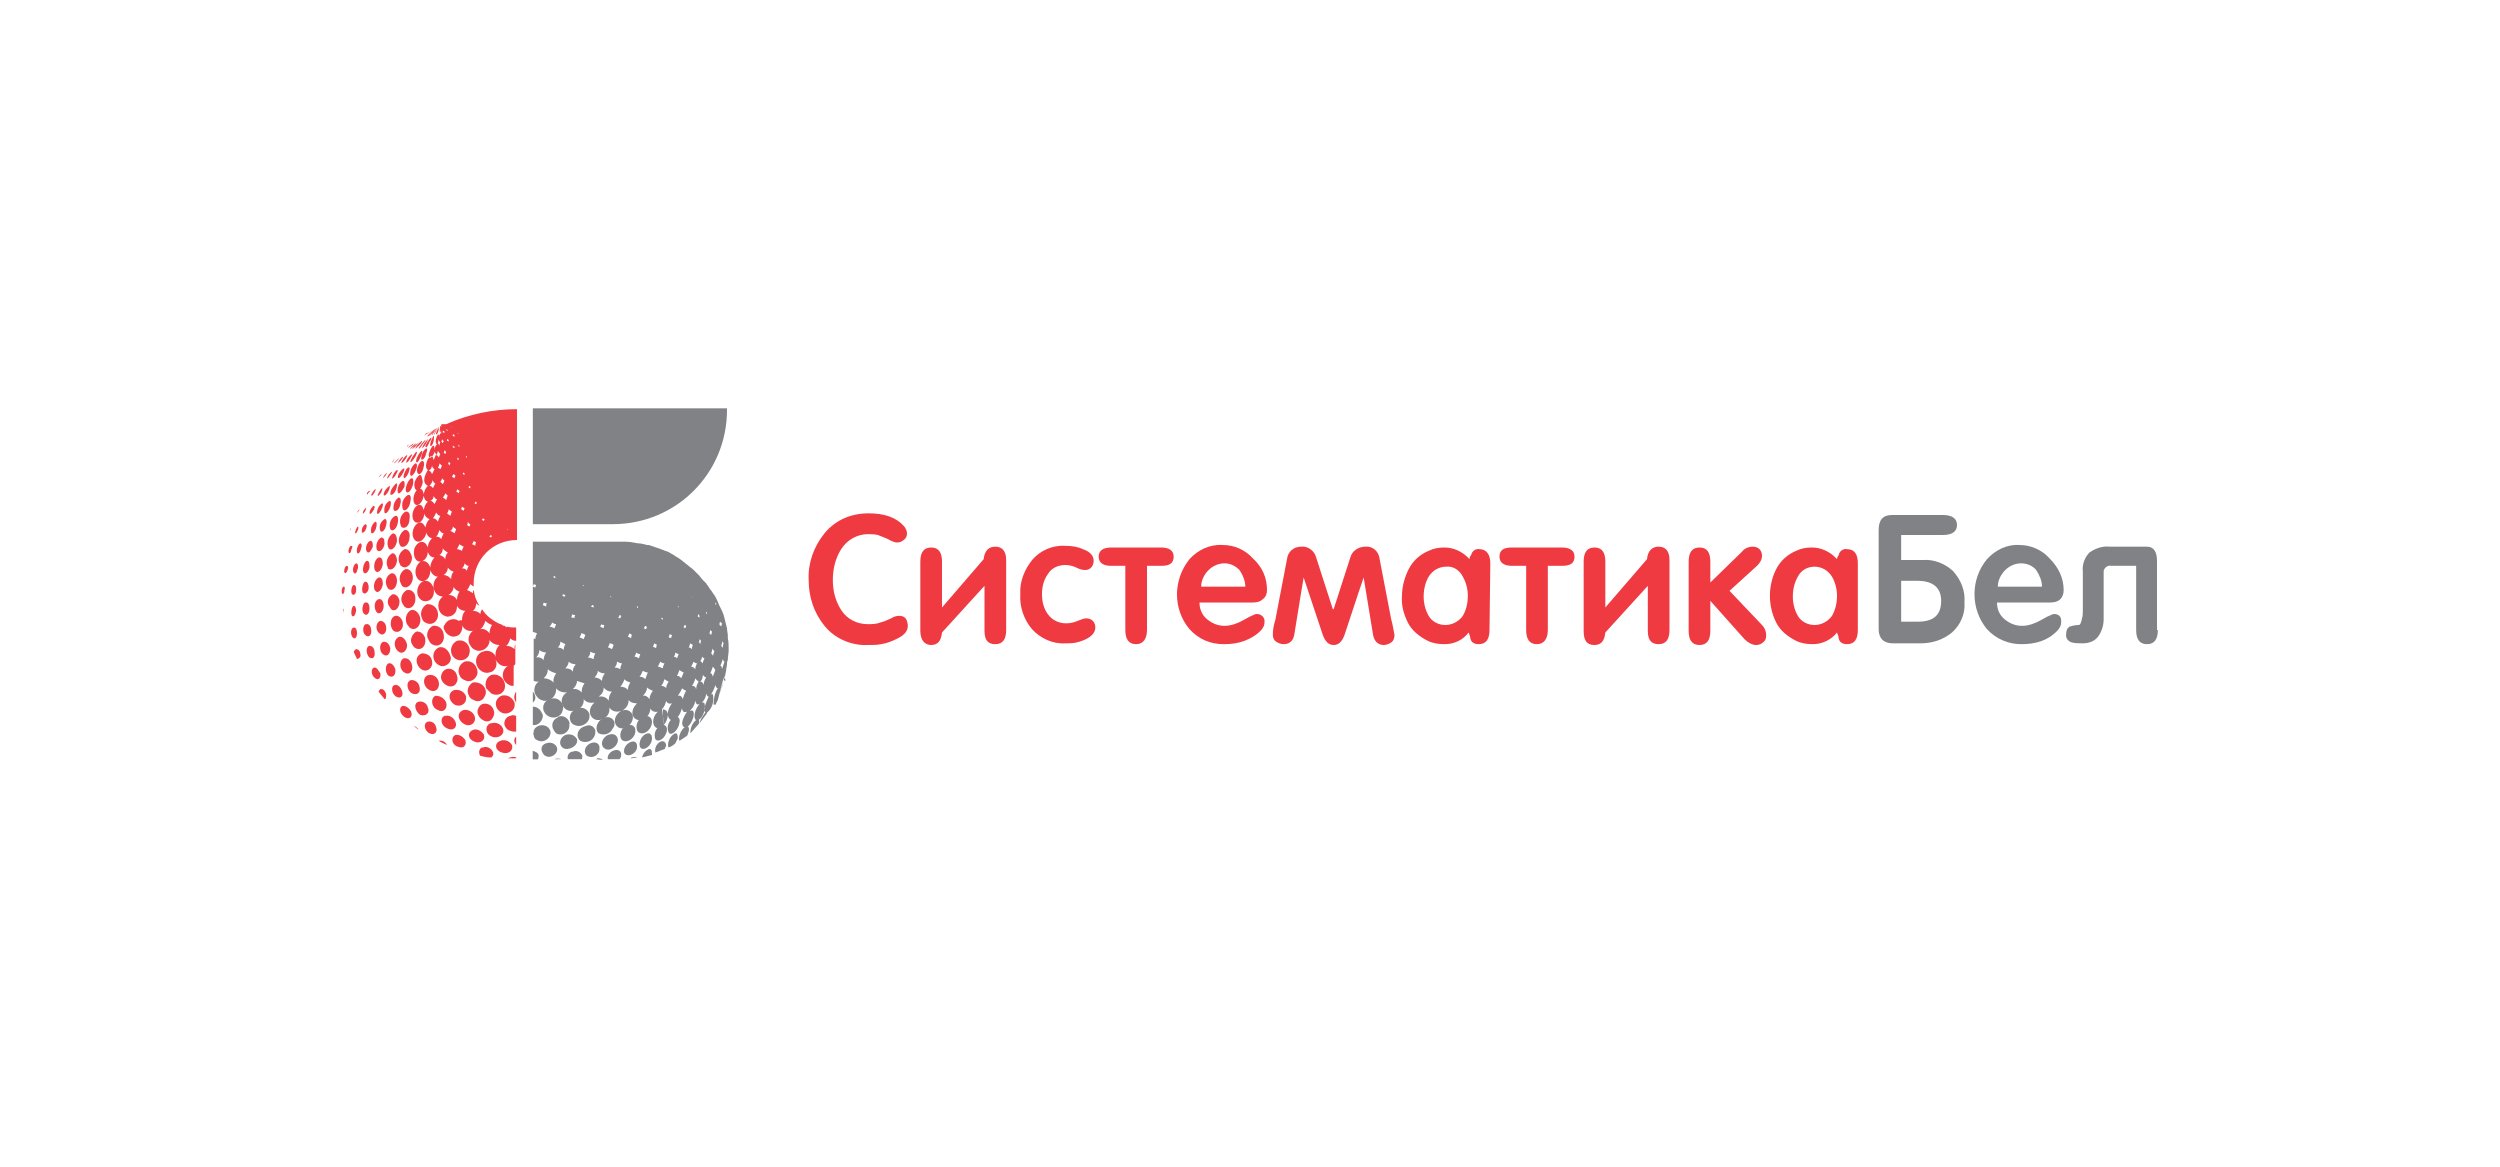 <?xml version="1.0" encoding="UTF-8"?> <svg xmlns="http://www.w3.org/2000/svg" width="300" height="140" viewBox="0 0 300 140" fill="none"> <path fill-rule="evenodd" clip-rule="evenodd" d="M61.239 90.9C61.039 90.9 61.039 91 60.94 91C61.239 91 61.539 91 61.94 91V90.9C61.739 90.8 61.44 90.8 61.239 90.9Z" fill="#EF3A42"></path> <path fill-rule="evenodd" clip-rule="evenodd" d="M61.939 89.4V88.4C61.639 88.6 61.639 89.1 61.939 89.4Z" fill="#EF3A42"></path> <path fill-rule="evenodd" clip-rule="evenodd" d="M60.04 88.9C59.24 89.2 59.44 90.1 60.24 90.3C61.04 90.6 61.64 90 61.44 89.4C61.14 88.9 60.54 88.7 60.04 88.9Z" fill="#EF3A42"></path> <path fill-rule="evenodd" clip-rule="evenodd" d="M59.139 90.2C58.94 89.8 58.44 89.5 57.94 89.7H57.84C57.539 89.8 57.44 90.2 57.539 90.5C57.539 90.6 57.639 90.7 57.639 90.7C58.039 90.8 58.44 90.9 58.94 90.9C59.239 90.7 59.239 90.4 59.139 90.2Z" fill="#EF3A42"></path> <path fill-rule="evenodd" clip-rule="evenodd" d="M61.24 85.9C60.74 86 60.44 86.5 60.54 87C60.64 87.3 60.84 87.6 61.24 87.7C61.44 87.8 61.74 87.8 61.94 87.8V85.9C61.64 85.8 61.44 85.8 61.24 85.9Z" fill="#EF3A42"></path> <path fill-rule="evenodd" clip-rule="evenodd" d="M60.339 87.4C60.139 86.9 59.539 86.6 58.939 86.8H58.839C58.139 87.1 58.239 88.1 59.039 88.4C59.839 88.7 60.639 88.1 60.339 87.4Z" fill="#EF3A42"></path> <path fill-rule="evenodd" clip-rule="evenodd" d="M56.74 87.6C56.04 87.9 56.14 88.7 56.94 89C57.64 89.3 58.34 88.8 58.04 88.1C57.74 87.7 57.24 87.4 56.74 87.6Z" fill="#EF3A42"></path> <path fill-rule="evenodd" clip-rule="evenodd" d="M54.639 88.2C54.039 88.5 54.239 89.4 54.939 89.6C55.639 89.9 56.039 89.4 55.84 88.8C55.539 88.4 55.139 88.1 54.639 88.2Z" fill="#EF3A42"></path> <path fill-rule="evenodd" clip-rule="evenodd" d="M52.64 88.9C52.94 89.1 53.24 89.2 53.64 89.4C53.44 89 53.04 88.8 52.64 88.9Z" fill="#EF3A42"></path> <path fill-rule="evenodd" clip-rule="evenodd" d="M61.939 84.3V83C61.639 83.4 61.639 83.9 61.939 84.3Z" fill="#EF3A42"></path> <path fill-rule="evenodd" clip-rule="evenodd" d="M60.139 83.5C59.539 83.8 59.339 84.4 59.639 85C59.939 85.5 60.539 85.8 61.139 85.5C61.639 85.3 61.839 84.8 61.739 84.3C61.439 83.6 60.739 83.3 60.139 83.5Z" fill="#EF3A42"></path> <path fill-rule="evenodd" clip-rule="evenodd" d="M59.239 85.2C59.039 84.6 58.439 84.3 57.839 84.5C57.339 84.8 57.139 85.4 57.439 85.9C57.539 86.1 57.739 86.3 57.939 86.4C58.339 86.7 58.939 86.6 59.139 86.1C59.339 85.8 59.339 85.5 59.239 85.2Z" fill="#EF3A42"></path> <path fill-rule="evenodd" clip-rule="evenodd" d="M55.739 86.9C56.439 87.3 57.239 86.7 56.939 85.9C56.739 85.4 56.139 85.1 55.639 85.2C54.739 85.5 54.939 86.5 55.739 86.9Z" fill="#EF3A42"></path> <path fill-rule="evenodd" clip-rule="evenodd" d="M54.64 86.6C54.44 86.1 53.94 85.8 53.44 85.9H53.34C52.74 86.2 52.94 87.1 53.64 87.4C54.44 87.8 54.94 87.2 54.64 86.6Z" fill="#EF3A42"></path> <path fill-rule="evenodd" clip-rule="evenodd" d="M51.339 86.6C50.739 86.8 50.939 87.7 51.539 88C52.139 88.3 52.539 87.8 52.339 87.3C52.239 86.8 51.839 86.5 51.339 86.6Z" fill="#EF3A42"></path> <path fill-rule="evenodd" clip-rule="evenodd" d="M49.64 87.1L50.24 87.6C50.14 87.4 49.94 87.2 49.64 87.1Z" fill="#EF3A42"></path> <path fill-rule="evenodd" clip-rule="evenodd" d="M58.94 83.2C59.44 83.5 60.14 83.4 60.44 82.9C60.64 82.6 60.64 82.2 60.54 81.9C60.34 81.2 59.64 80.8 58.94 81C58.34 81.3 58.14 82 58.34 82.6C58.54 82.8 58.74 83 58.94 83.2Z" fill="#EF3A42"></path> <path fill-rule="evenodd" clip-rule="evenodd" d="M56.739 81.9C56.239 82.2 55.939 82.8 56.239 83.4C56.339 83.7 56.539 83.9 56.839 84C57.339 84.3 57.939 84.1 58.139 83.6C58.339 83.3 58.339 83 58.239 82.7C58.039 82.1 57.339 81.8 56.739 81.9Z" fill="#EF3A42"></path> <path fill-rule="evenodd" clip-rule="evenodd" d="M54.64 84.6C55.14 84.8 55.64 84.6 55.84 84.2C55.94 84 55.94 83.8 55.94 83.6C55.74 83 55.14 82.7 54.54 82.8C53.64 83.1 53.84 84.2 54.64 84.6Z" fill="#EF3A42"></path> <path fill-rule="evenodd" clip-rule="evenodd" d="M53.539 84.3C53.339 83.8 52.839 83.5 52.339 83.5H52.239C51.639 83.8 51.739 84.9 52.539 85.2C53.239 85.6 53.739 85 53.539 84.3Z" fill="#EF3A42"></path> <path fill-rule="evenodd" clip-rule="evenodd" d="M51.339 84.9C51.239 84.4 50.739 84.1 50.239 84.2C49.539 84.4 49.839 85.4 50.439 85.8C51.139 86 51.639 85.5 51.339 84.9Z" fill="#EF3A42"></path> <path fill-rule="evenodd" clip-rule="evenodd" d="M48.339 84.7C47.739 84.9 48.039 85.8 48.639 86.1C49.239 86.4 49.539 85.9 49.339 85.4C49.139 85 48.739 84.7 48.339 84.7Z" fill="#EF3A42"></path> <path fill-rule="evenodd" clip-rule="evenodd" d="M55.739 79.4C55.139 79.7 54.839 80.4 55.139 81C55.239 81.3 55.439 81.5 55.739 81.6C56.239 81.9 56.839 81.7 57.139 81.2C57.339 80.9 57.339 80.6 57.239 80.3C57.039 79.6 56.439 79.2 55.739 79.4Z" fill="#EF3A42"></path> <path fill-rule="evenodd" clip-rule="evenodd" d="M54.84 81.1C54.74 80.5 54.14 80.1 53.54 80.3C53.04 80.5 52.74 81.2 53.04 81.7C53.14 81.9 53.34 82.1 53.54 82.2C53.94 82.5 54.54 82.4 54.74 82C54.94 81.7 54.94 81.4 54.84 81.1Z" fill="#EF3A42"></path> <path fill-rule="evenodd" clip-rule="evenodd" d="M51.539 82.8C52.239 83.2 52.839 82.6 52.639 81.8C52.539 81.3 52.039 80.9 51.439 81C50.639 81.2 50.739 82.4 51.539 82.8Z" fill="#EF3A42"></path> <path fill-rule="evenodd" clip-rule="evenodd" d="M50.339 82.4C50.239 81.9 49.839 81.6 49.339 81.6C48.639 81.8 48.839 82.9 49.439 83.2C50.039 83.5 50.539 83.1 50.339 82.4Z" fill="#EF3A42"></path> <path fill-rule="evenodd" clip-rule="evenodd" d="M48.239 82.9C48.139 82.6 47.839 82.1 47.339 82.2C46.839 82.4 47.039 83.3 47.539 83.6C48.139 83.9 48.439 83.5 48.239 82.9Z" fill="#EF3A42"></path> <path fill-rule="evenodd" clip-rule="evenodd" d="M46.34 83.3C46.239 83 46.039 82.6 45.639 82.7C45.539 82.8 45.44 82.9 45.44 83C45.639 83.3 45.94 83.6 46.139 83.9C46.34 83.9 46.34 83.6 46.34 83.3Z" fill="#EF3A42"></path> <path fill-rule="evenodd" clip-rule="evenodd" d="M54.739 79.1C55.239 79.4 55.939 79.2 56.239 78.7C56.339 78.4 56.439 78.1 56.339 77.8C56.139 77.1 55.539 76.7 54.839 76.9C54.239 77.2 53.939 77.9 54.239 78.6C54.339 78.8 54.539 79 54.739 79.1Z" fill="#EF3A42"></path> <path fill-rule="evenodd" clip-rule="evenodd" d="M52.639 77.7C52.039 78 51.839 78.7 52.139 79.3C52.239 79.5 52.439 79.7 52.639 79.8C53.039 80.1 53.639 79.9 53.939 79.5C54.139 79.2 54.139 78.9 54.039 78.7C53.839 78 53.239 77.5 52.639 77.7Z" fill="#EF3A42"></path> <path fill-rule="evenodd" clip-rule="evenodd" d="M50.539 80.3C51.239 80.8 52.039 80.1 51.839 79.3C51.739 78.7 51.239 78.4 50.639 78.4C49.739 78.7 49.839 79.8 50.539 80.3Z" fill="#EF3A42"></path> <path fill-rule="evenodd" clip-rule="evenodd" d="M48.539 80.7C49.139 81.1 49.639 80.5 49.439 79.8C49.339 79.4 49.039 78.9 48.439 79C47.839 79.3 47.939 80.4 48.539 80.7Z" fill="#EF3A42"></path> <path fill-rule="evenodd" clip-rule="evenodd" d="M47.439 80.3C47.339 80 47.039 79.5 46.639 79.6C46.239 79.7 46.139 80.7 46.639 81.1C47.139 81.4 47.539 81 47.439 80.3Z" fill="#EF3A42"></path> <path fill-rule="evenodd" clip-rule="evenodd" d="M44.939 80.1C44.439 80.2 44.539 81.1 45.039 81.4C45.439 81.7 45.739 81.3 45.639 80.8C45.439 80.5 45.239 80.1 44.939 80.1Z" fill="#EF3A42"></path> <path fill-rule="evenodd" clip-rule="evenodd" d="M51.939 75.1C51.339 75.4 51.039 76.2 51.439 76.8C51.539 77 51.639 77.2 51.839 77.3C52.639 77.8 53.439 77.1 53.239 76.1C53.139 75.4 52.539 75 51.939 75.1Z" fill="#EF3A42"></path> <path fill-rule="evenodd" clip-rule="evenodd" d="M51.039 76.7C50.939 76.1 50.439 75.7 49.939 75.8C49.439 76.1 49.139 76.8 49.439 77.3C49.539 77.5 49.639 77.6 49.739 77.7C50.439 78.2 51.139 77.6 51.039 76.7Z" fill="#EF3A42"></path> <path fill-rule="evenodd" clip-rule="evenodd" d="M47.839 78.2C48.339 78.6 48.939 78 48.839 77.3C48.739 76.9 48.439 76.4 47.939 76.4C47.139 76.7 47.239 77.8 47.839 78.2Z" fill="#EF3A42"></path> <path fill-rule="evenodd" clip-rule="evenodd" d="M46.839 77.8C46.739 77.4 46.539 77 46.039 77C45.439 77.2 45.539 78.2 45.939 78.5C46.439 78.9 46.839 78.5 46.839 77.8Z" fill="#EF3A42"></path> <path fill-rule="evenodd" clip-rule="evenodd" d="M44.94 78.2C44.94 77.9 44.739 77.5 44.34 77.5C43.84 77.6 43.94 78.6 44.34 78.9C44.84 79.2 45.039 78.7 44.94 78.2Z" fill="#EF3A42"></path> <path fill-rule="evenodd" clip-rule="evenodd" d="M43.239 78.5C43.239 78.2 43.039 77.9 42.739 77.9C42.639 77.9 42.539 78.1 42.44 78.2C42.539 78.5 42.739 78.8 42.84 79.1C43.139 79 43.34 78.8 43.239 78.5Z" fill="#EF3A42"></path> <path fill-rule="evenodd" clip-rule="evenodd" d="M51.039 74.7C51.839 75.2 52.739 74.5 52.539 73.5C52.439 72.9 51.939 72.5 51.339 72.5H51.239C50.639 72.8 50.339 73.6 50.639 74.2C50.739 74.5 50.839 74.6 51.039 74.7Z" fill="#EF3A42"></path> <path fill-rule="evenodd" clip-rule="evenodd" d="M49.339 73.2C48.739 73.5 48.539 74.3 48.839 74.9C48.939 75 49.039 75.2 49.139 75.3C49.739 75.8 50.539 75.2 50.439 74.2C50.339 73.7 49.939 73.1 49.339 73.2Z" fill="#EF3A42"></path> <path fill-rule="evenodd" clip-rule="evenodd" d="M48.339 74.8C48.339 74.4 47.939 73.8 47.439 73.9C46.739 74.1 46.739 75.3 47.239 75.7C47.839 76.1 48.439 75.5 48.339 74.8Z" fill="#EF3A42"></path> <path fill-rule="evenodd" clip-rule="evenodd" d="M46.339 75.3C46.339 74.9 46.039 74.5 45.639 74.5C45.039 74.7 45.039 75.7 45.539 76C45.939 76.4 46.439 75.9 46.339 75.3Z" fill="#EF3A42"></path> <path fill-rule="evenodd" clip-rule="evenodd" d="M44.54 75.6C44.54 75.3 44.34 74.8 43.94 74.9C43.54 74.9 43.44 75.9 43.84 76.2C44.24 76.6 44.64 76.2 44.54 75.6Z" fill="#EF3A42"></path> <path fill-rule="evenodd" clip-rule="evenodd" d="M42.439 75.3C42.039 75.4 42.039 76.2 42.339 76.5C42.639 76.8 42.839 76.4 42.839 76C42.839 75.6 42.739 75.3 42.439 75.3Z" fill="#EF3A42"></path> <path fill-rule="evenodd" clip-rule="evenodd" d="M48.839 70.8C48.239 71.1 47.939 71.9 48.339 72.5C48.439 72.6 48.439 72.7 48.539 72.8C49.139 73.3 49.939 72.7 49.839 71.7C49.839 71.3 49.539 70.7 48.839 70.8Z" fill="#EF3A42"></path> <path fill-rule="evenodd" clip-rule="evenodd" d="M47.939 72.2C47.939 71.8 47.639 71.3 47.139 71.3C46.539 71.6 46.339 72.3 46.739 72.8C46.839 72.9 46.839 73 46.939 73.1C47.339 73.5 47.939 73 47.939 72.2Z" fill="#EF3A42"></path> <path fill-rule="evenodd" clip-rule="evenodd" d="M46.04 72.7C46.04 72.3 45.84 71.8 45.44 71.9C44.84 72.1 44.84 73.1 45.24 73.5C45.54 73.8 46.04 73.4 46.04 72.7Z" fill="#EF3A42"></path> <path fill-rule="evenodd" clip-rule="evenodd" d="M44.34 73C44.34 72.7 44.24 72.2 43.84 72.3C43.54 72.3 43.34 73.3 43.64 73.6C43.94 74 44.34 73.7 44.34 73Z" fill="#EF3A42"></path> <path fill-rule="evenodd" clip-rule="evenodd" d="M42.739 73.3C42.739 73 42.639 72.7 42.439 72.7C42.239 72.7 42.039 73.6 42.239 73.9C42.439 74.1 42.639 73.8 42.739 73.3Z" fill="#EF3A42"></path> <path fill-rule="evenodd" clip-rule="evenodd" d="M41.14 73C41.14 73.2 41.24 73.4 41.24 73.6C41.24 73.5 41.24 73.5 41.24 73.4C41.24 73.3 41.24 73.1 41.14 73Z" fill="#EF3A42"></path> <path fill-rule="evenodd" clip-rule="evenodd" d="M48.639 68.3C48.039 68.6 47.739 69.4 48.139 70.1C48.139 70.2 48.239 70.2 48.239 70.3C48.739 70.8 49.539 70.2 49.539 69.3C49.539 68.8 49.239 68.2 48.639 68.3Z" fill="#EF3A42"></path> <path fill-rule="evenodd" clip-rule="evenodd" d="M47.64 69.7C47.64 69.3 47.44 68.7 46.94 68.8C46.34 69.1 46.14 69.8 46.44 70.4C46.44 70.5 46.54 70.5 46.54 70.6C47.04 71.1 47.64 70.5 47.64 69.7Z" fill="#EF3A42"></path> <path fill-rule="evenodd" clip-rule="evenodd" d="M45.039 70.9C45.339 71.3 45.839 70.8 45.939 70.1C45.939 69.7 45.839 69.2 45.439 69.3C44.839 69.6 44.739 70.6 45.039 70.9Z" fill="#EF3A42"></path> <path fill-rule="evenodd" clip-rule="evenodd" d="M44.239 70.5C44.239 70.2 44.139 69.8 43.84 69.8C43.539 69.8 43.34 70.8 43.539 71.1C43.739 71.4 44.239 71.1 44.239 70.5Z" fill="#EF3A42"></path> <path fill-rule="evenodd" clip-rule="evenodd" d="M42.239 71.3C42.439 71.5 42.739 71.3 42.739 70.8C42.739 70.5 42.739 70.2 42.439 70.2C42.239 70.2 42.039 71 42.239 71.3Z" fill="#EF3A42"></path> <path fill-rule="evenodd" clip-rule="evenodd" d="M41.239 70.4C41.039 70.4 40.939 71 41.039 71.2C41.139 71.4 41.339 71.2 41.339 70.8C41.439 70.5 41.339 70.4 41.239 70.4Z" fill="#EF3A42"></path> <path fill-rule="evenodd" clip-rule="evenodd" d="M48.539 65.9C47.839 66.3 47.639 67.1 48.039 67.8C48.039 67.8 48.039 67.9 48.139 67.9C48.639 68.4 49.439 67.8 49.439 66.9C49.339 66.4 49.039 65.8 48.539 65.9Z" fill="#EF3A42"></path> <path fill-rule="evenodd" clip-rule="evenodd" d="M47.639 67.3C47.639 66.9 47.439 66.3 47.039 66.4C46.439 66.8 46.239 67.5 46.539 68.1V68.2C46.939 68.6 47.539 68.1 47.639 67.3Z" fill="#EF3A42"></path> <path fill-rule="evenodd" clip-rule="evenodd" d="M45.939 67.7C45.939 67.3 45.839 66.8 45.439 66.9C44.939 67.1 44.739 68.1 45.039 68.5C45.339 68.9 45.839 68.4 45.939 67.7Z" fill="#EF3A42"></path> <path fill-rule="evenodd" clip-rule="evenodd" d="M44.039 67.3C43.639 67.4 43.439 68.4 43.639 68.7C43.839 69 44.239 68.6 44.339 68.1C44.339 67.7 44.339 67.3 44.039 67.3Z" fill="#EF3A42"></path> <path fill-rule="evenodd" clip-rule="evenodd" d="M42.739 67.6C42.439 67.7 42.239 68.4 42.439 68.7C42.639 69 42.839 68.7 42.939 68.2C43.039 68 42.939 67.6 42.739 67.6Z" fill="#EF3A42"></path> <path fill-rule="evenodd" clip-rule="evenodd" d="M41.639 67.9C41.339 67.9 41.239 68.6 41.339 68.7C41.439 68.9 41.639 68.7 41.739 68.3C41.839 68.1 41.739 67.9 41.639 67.9Z" fill="#EF3A42"></path> <path fill-rule="evenodd" clip-rule="evenodd" d="M53.939 74.4C53.539 74.6 53.239 75 53.239 75.5C53.939 75.3 54.539 75.1 55.239 74.8C55.039 74.3 54.439 74.2 53.939 74.4Z" fill="#EF3A42"></path> <path fill-rule="evenodd" clip-rule="evenodd" d="M61.539 80C61.639 79.9 61.739 79.8 61.84 79.7V77.3C61.739 77.5 61.739 77.7 61.739 77.9C61.44 77.6 61.039 77.5 60.739 77.5C61.039 77.3 61.139 76.9 61.239 76.6C61.44 76.8 61.639 76.9 61.94 76.9V75.3C61.539 75.3 61.239 75.3 60.84 75.2V75.3C60.739 75.2 60.639 75.2 60.539 75.1C60.34 75.1 60.239 75 60.139 74.9H60.039C59.139 74.5 58.34 73.9 57.84 73.1C57.739 73.3 57.639 73.5 57.639 73.7C57.44 73.4 57.039 73.3 56.739 73.3C57.039 73.1 57.139 72.7 57.139 72.4C57.239 72.5 57.34 72.6 57.539 72.7C57.139 72.1 56.94 71.5 56.84 70.8C56.739 70.9 56.739 71.1 56.739 71.2C56.539 71 56.239 70.9 56.039 70.8C56.239 70.6 56.34 70.3 56.44 70.1C56.539 70.2 56.739 70.3 56.84 70.4C56.84 70.3 56.84 70.2 56.84 70C56.84 67.1 59.139 64.8 62.039 64.8V49.1C59.139 49.1 56.239 49.7 53.539 50.9H53.34H53.239H53.139H53.039H52.94L53.039 51.1C53.039 51 52.94 51 52.94 51C52.94 51 52.94 51.1 52.94 51.3C52.94 51.1 52.84 51.1 52.84 51.1C52.739 51.6 52.739 51.9 52.84 52C52.739 52.1 52.739 52.3 52.739 52.5C52.739 52.4 52.739 52 52.539 52.2C52.34 52.4 52.139 53.2 52.44 53.3C52.239 53.5 52.139 53.8 52.139 54C52.139 53.4 52.039 53.4 51.84 53.6C51.639 53.9 51.539 54.2 51.44 54.5C51.44 55 51.639 55 51.84 54.8C51.94 54.7 52.039 54.5 52.139 54.3V54.2C52.139 54.1 52.139 54.1 52.139 54V54.1C52.139 54.2 52.239 54.4 52.34 54.5C52.039 55.2 52.039 55.2 52.039 55.2C51.84 54.3 51.44 55 51.34 55.1C51.34 55.2 50.84 56 51.34 56.4C51.039 56.9 50.539 57.9 51.34 58.3C51.039 58.6 50.94 58.9 50.84 59.3C50.739 58.5 50.239 58.5 49.94 58.9C49.44 59.6 49.539 60.6 50.039 60.6C50.039 60.6 50.639 60.6 50.84 59.5C50.94 59.9 51.039 60.1 51.34 60.2C51.039 60.5 50.94 60.8 50.84 61.2C50.639 60.3 50.039 60.5 49.739 61C49.239 61.8 49.539 62.9 50.239 62.7C50.44 62.7 50.84 62.4 50.94 61.6C50.94 61.9 51.239 62.2 51.539 62.3C51.239 62.6 51.139 62.9 51.039 63.3C50.639 62.3 49.94 62.7 49.639 63.4C49.239 64.4 49.84 65.3 50.539 64.9C50.84 64.7 51.139 64.3 51.139 63.9C51.239 64.2 51.44 64.5 51.84 64.6C51.539 64.9 51.34 65.3 51.34 65.7C50.94 64.6 50.039 65 49.739 65.8C49.44 66.8 50.039 67.7 50.739 67.3C51.139 67.1 51.34 66.6 51.34 66.2C51.44 66.6 51.739 66.9 52.139 66.9C51.84 67.2 51.639 67.7 51.639 68.1C51.239 67 50.34 67.2 50.039 67.9C49.539 68.8 50.139 70 50.94 69.7C51.139 69.6 51.639 69.4 51.639 68.4C51.739 68.8 52.139 69.2 52.539 69.2C52.139 69.5 51.94 70.1 52.039 70.6C51.639 69.4 50.639 69.5 50.239 70.3C49.739 71.3 50.44 72.4 51.34 72.1C51.44 72.1 52.239 71.8 52.039 70.6C52.239 71.3 52.539 71.5 53.139 71.6C52.539 72 52.44 72.9 52.84 73.5C53.039 73.8 53.34 73.9 53.639 74C53.94 74 54.84 73.9 54.84 72.7C55.039 73.1 55.44 73.3 55.84 73.3C55.539 73.6 55.44 74 55.44 74.4V74.5L55.34 74.4L53.239 75.1C53.239 75.8 53.739 76.3 54.34 76.4C54.639 76.4 55.039 76.3 55.239 76C55.44 75.7 55.539 75.3 55.44 75C55.639 75.5 56.139 75.8 56.739 75.7C56.139 76.2 56.039 77 56.539 77.6C56.739 77.9 57.139 78.1 57.44 78.1C58.139 78.1 58.639 77.6 58.739 77C58.739 76.9 58.739 76.8 58.739 76.8C59.039 77.2 59.44 77.4 59.94 77.4C59.539 77.8 59.34 78.4 59.539 78.9C59.34 78.3 58.639 77.9 57.94 78.2C57.539 78.3 57.239 78.7 57.139 79.1C57.039 79.8 57.44 80.5 58.139 80.7C58.44 80.8 58.739 80.7 59.039 80.6C59.539 80.3 59.739 79.7 59.44 79.1C59.739 79.7 60.34 80.1 60.94 79.9C60.34 80.3 60.139 81.1 60.539 81.7C60.739 82 61.039 82.2 61.34 82.3C61.44 82.3 61.539 82.3 61.639 82.3V80C61.739 79.9 61.639 79.9 61.539 80ZM60.84 63.5H60.94V63.6L60.84 63.5ZM59.739 61.4C59.84 61.5 59.84 61.4 59.739 61.4ZM59.039 64.3C59.039 64.4 58.94 64.4 58.94 64.5L58.739 64.4C58.739 64.3 58.84 64.3 58.84 64.2L59.039 64.3ZM57.94 62.2L58.139 62.3C58.139 62.4 58.139 62.4 58.039 62.5C57.94 62.5 57.94 62.4 57.84 62.4C57.84 62.3 57.94 62.3 57.94 62.2ZM57.739 57.8C57.84 57.8 57.84 57.8 57.739 57.8ZM57.039 60.2C57.139 60.2 57.139 60.3 57.239 60.3L57.139 60.5L56.94 60.4C57.039 60.3 57.039 60.3 57.039 60.2ZM56.84 64.9C56.94 65 57.039 65 57.139 65.1C57.039 65.2 57.039 65.3 57.039 65.5C56.94 65.4 56.84 65.4 56.639 65.3C56.739 65.2 56.84 65 56.84 64.9ZM56.44 58.4C56.44 58.5 56.44 58.5 56.44 58.6L56.239 58.5C56.239 58.4 56.239 58.4 56.34 58.3L56.44 58.4ZM56.44 62.9C56.44 63 56.34 63.1 56.34 63.2C56.239 63.1 56.139 63.1 56.039 63C56.139 62.9 56.139 62.8 56.139 62.6C56.239 62.8 56.34 62.9 56.44 62.9ZM55.94 53.2C55.84 53.2 55.84 53.2 55.94 53.2ZM55.94 54.7L56.039 54.8V54.9H55.94C55.94 54.8 55.94 54.8 55.94 54.7ZM55.739 56.8C55.739 56.9 55.739 56.9 55.739 57C55.739 57 55.639 56.9 55.539 56.9C55.539 56.8 55.539 56.8 55.639 56.7L55.739 56.8ZM55.44 60.8C55.539 60.9 55.639 60.9 55.739 61C55.739 61.1 55.639 61.2 55.639 61.3C55.539 61.2 55.44 61.2 55.34 61.1C55.34 61 55.44 60.9 55.44 60.8ZM55.039 53.4L55.139 53.5V53.6L54.94 53.5C55.039 53.5 55.039 53.4 55.039 53.4ZM53.039 57.4C53.139 57.5 53.239 57.6 53.34 57.7C53.239 57.8 53.239 58 53.139 58.1C53.039 58 52.94 57.9 52.84 57.8C52.94 57.7 53.039 57.6 53.039 57.4ZM52.539 56.1C52.639 56 52.739 55.8 52.739 55.6C52.84 55.7 52.94 55.8 53.039 55.9C52.94 56 52.94 56.2 52.84 56.3C52.84 56.3 52.739 56.2 52.539 56.1ZM53.44 59.2C53.539 59.3 53.639 59.4 53.739 59.5C53.639 59.6 53.639 59.8 53.539 60C53.44 59.9 53.34 59.8 53.139 59.7C53.34 59.5 53.34 59.4 53.44 59.2ZM53.739 55.7C53.84 55.6 53.84 55.5 53.84 55.4C53.94 55.5 53.94 55.5 54.039 55.6C54.039 55.7 53.94 55.8 53.94 55.9C53.94 55.7 53.84 55.7 53.739 55.7ZM53.84 61.1C53.94 61.2 54.039 61.3 54.239 61.4C54.139 61.5 54.139 61.7 54.039 61.9C53.94 61.8 53.739 61.7 53.639 61.6C53.739 61.5 53.84 61.3 53.84 61.1ZM54.34 63.2C54.44 63.3 54.639 63.4 54.739 63.5C54.639 63.7 54.639 63.8 54.539 64C54.44 63.9 54.239 63.8 54.039 63.7C54.239 63.6 54.34 63.4 54.34 63.2ZM54.739 59C54.84 58.9 54.84 58.8 54.84 58.7C54.94 58.8 55.039 58.8 55.139 58.9C55.139 59 55.039 59.1 55.039 59.2C54.94 59.1 54.84 59 54.739 59ZM55.039 52L54.94 52.1V52H55.039ZM54.84 54.9L55.039 55C55.039 55.1 55.039 55.1 55.039 55.2L54.84 55.1C54.94 55 54.94 55 54.84 54.9ZM54.539 52.4L54.34 52.3C54.34 52.2 54.34 52.2 54.34 52.1L54.539 52.2C54.539 52.3 54.539 52.3 54.539 52.4ZM54.34 53.5C54.44 53.5 54.44 53.6 54.539 53.6C54.539 53.7 54.539 53.7 54.539 53.8C54.44 53.7 54.44 53.7 54.34 53.7C54.34 53.7 54.34 53.6 54.34 53.5ZM54.44 56.9C54.539 57 54.639 57 54.639 57.1C54.639 57.2 54.539 57.3 54.539 57.4C54.44 57.3 54.34 57.3 54.239 57.2C54.34 57.1 54.34 56.9 54.44 56.9ZM54.139 51.2C54.239 51.2 54.239 51.3 54.239 51.3L54.139 51.2ZM53.84 52.8C53.84 52.9 53.84 52.9 53.84 53C53.739 52.9 53.739 52.9 53.639 52.9C53.639 52.8 53.639 52.7 53.639 52.7C53.739 52.7 53.739 52.7 53.84 52.8ZM53.739 51.6V51.7L53.539 51.6C53.539 51.5 53.539 51.5 53.44 51.5L53.739 51.6ZM53.539 54.2C53.539 54.3 53.44 54.4 53.44 54.5C53.34 54.4 53.34 54.4 53.239 54.3C53.34 54.2 53.34 54.1 53.34 54C53.44 54.1 53.44 54.2 53.539 54.2ZM53.34 51.8C53.34 51.9 53.34 51.9 53.34 52C53.34 51.9 53.239 51.9 53.139 51.9C53.139 51.8 53.139 51.8 53.139 51.7C53.239 51.7 53.239 51.7 53.34 51.8ZM53.239 52.9C53.239 53 53.139 53.1 53.139 53.2C53.039 53.1 53.039 53 52.94 53C53.039 52.9 53.039 52.8 53.039 52.7C53.139 52.8 53.139 52.9 53.239 52.9ZM52.84 51.6C52.84 51.7 52.94 51.8 52.94 51.8C52.94 51.9 52.94 52 52.94 52.1C52.84 51.9 52.84 51.9 52.739 51.9C52.94 51.8 52.94 51.7 52.84 51.6ZM52.84 54.5C52.739 54.6 52.739 54.8 52.639 54.9C52.639 54.8 52.539 54.7 52.34 54.6C52.44 54.5 52.539 54.3 52.539 54.1C52.639 54.2 52.739 54.4 52.84 54.5ZM52.639 52.7C52.639 52.8 52.739 53 52.84 53.1C52.739 53.2 52.739 53.4 52.739 53.5C52.639 53.2 52.539 53.2 52.539 53.2C52.539 53.1 52.639 52.9 52.639 52.7ZM51.84 55.8C51.84 56 51.94 56.2 52.139 56.3C52.039 56.5 51.94 56.7 51.84 56.9C51.739 56.6 51.639 56.5 51.44 56.5C51.739 56.3 51.84 56.1 51.84 55.8ZM51.539 58.3C51.739 58.1 51.84 57.9 51.94 57.6C51.94 57.8 52.139 58 52.239 58C52.139 58.2 52.039 58.4 51.94 58.6C51.94 58.5 51.739 58.3 51.539 58.3ZM52.039 59.5C52.139 59.7 52.239 59.9 52.44 59.9C52.34 60.1 52.239 60.3 52.139 60.5C52.039 60.3 51.84 60.1 51.639 60.1C51.94 60 52.039 59.7 52.039 59.5ZM51.94 62.2C52.139 62 52.239 61.7 52.34 61.5C52.44 61.7 52.639 61.9 52.84 61.9C52.739 62.1 52.639 62.3 52.539 62.6C52.44 62.4 52.239 62.2 51.94 62.2ZM52.34 64.4C52.539 64.2 52.639 63.9 52.739 63.6C52.84 63.8 53.039 64 53.239 64C53.139 64.2 53.039 64.4 52.94 64.7C52.84 64.5 52.639 64.4 52.34 64.4ZM53.139 65.8C53.239 66 53.539 66.2 53.739 66.3C53.539 66.5 53.44 66.8 53.44 67.1C53.239 66.8 53.039 66.7 52.739 66.6C53.039 66.4 53.139 66.1 53.139 65.8ZM53.239 69C53.539 68.8 53.739 68.5 53.739 68.1C53.94 68.4 54.139 68.5 54.44 68.6C54.239 68.8 54.139 69.1 54.139 69.5C53.94 69.2 53.539 69 53.239 69ZM55.139 71C54.94 71.3 54.84 71.6 54.84 72C54.639 71.6 54.239 71.4 53.84 71.4C54.139 71.2 54.44 70.8 54.44 70.4C54.539 70.7 54.84 70.9 55.139 71ZM54.84 65.9C54.94 65.7 55.039 65.5 55.139 65.3C55.239 65.4 55.44 65.5 55.639 65.6C55.539 65.8 55.44 66 55.44 66.1C55.239 66 55.039 65.9 54.84 65.9ZM55.44 68.2C55.639 68 55.739 67.8 55.739 67.6C55.94 67.8 56.039 67.9 56.239 67.9C56.139 68.1 56.039 68.3 56.039 68.5C55.94 68.3 55.739 68.2 55.44 68.2ZM59.039 75C58.84 75.3 58.739 75.7 58.739 76C58.44 75.6 58.039 75.4 57.639 75.5C57.94 75.3 58.139 74.9 58.239 74.5C58.44 74.7 58.739 74.9 59.039 75Z" fill="#EF3A42"></path> <path fill-rule="evenodd" clip-rule="evenodd" d="M48.54 63.6C47.94 64 47.64 64.9 48.04 65.5C48.44 65.9 49.14 65.3 49.14 64.5C49.24 64.1 49.04 63.5 48.54 63.6Z" fill="#EF3A42"></path> <path fill-rule="evenodd" clip-rule="evenodd" d="M46.639 65.8C46.939 66.2 47.539 65.7 47.639 64.9C47.639 64.5 47.539 64 47.139 64C46.539 64.4 46.339 65.2 46.639 65.8Z" fill="#EF3A42"></path> <path fill-rule="evenodd" clip-rule="evenodd" d="M45.739 64.5C45.239 64.8 45.039 65.5 45.239 66C45.539 66.4 46.039 65.9 46.139 65.3C46.139 64.9 46.139 64.5 45.739 64.5Z" fill="#EF3A42"></path> <path fill-rule="evenodd" clip-rule="evenodd" d="M44.439 64.9C44.039 65 43.739 65.9 44.039 66.2C44.239 66.5 44.539 66.1 44.739 65.6C44.739 65.3 44.739 64.9 44.439 64.9Z" fill="#EF3A42"></path> <path fill-rule="evenodd" clip-rule="evenodd" d="M43.239 65.2C42.94 65.3 42.739 66 42.84 66.3C42.94 66.6 43.239 66.3 43.34 65.8C43.44 65.6 43.44 65.2 43.239 65.2Z" fill="#EF3A42"></path> <path fill-rule="evenodd" clip-rule="evenodd" d="M42.139 65.5C41.939 65.5 41.739 66.1 41.839 66.3C41.939 66.5 42.139 66.3 42.139 66C42.339 65.6 42.339 65.5 42.139 65.5Z" fill="#EF3A42"></path> <path fill-rule="evenodd" clip-rule="evenodd" d="M48.639 61.4C48.039 61.8 47.839 62.5 48.139 63.2C48.539 63.6 49.139 63.1 49.139 62.3C49.239 61.8 49.139 61.3 48.639 61.4Z" fill="#EF3A42"></path> <path fill-rule="evenodd" clip-rule="evenodd" d="M47.44 61.9C46.84 62.2 46.64 62.9 46.84 63.5C47.14 63.9 47.64 63.4 47.74 62.7C47.84 62.3 47.74 61.8 47.44 61.9Z" fill="#EF3A42"></path> <path fill-rule="evenodd" clip-rule="evenodd" d="M46.139 62.3C45.639 62.6 45.439 63.2 45.639 63.7C45.839 64 46.239 63.6 46.339 63C46.439 62.7 46.439 62.2 46.139 62.3Z" fill="#EF3A42"></path> <path fill-rule="evenodd" clip-rule="evenodd" d="M44.539 63.9C44.639 64.2 45.039 63.8 45.139 63.3C45.239 63 45.239 62.6 45.039 62.6C44.639 62.9 44.439 63.4 44.539 63.9Z" fill="#EF3A42"></path> <path fill-rule="evenodd" clip-rule="evenodd" d="M43.939 63.4C44.039 63.2 44.039 62.9 43.839 62.9C43.539 63.1 43.339 63.5 43.439 63.9C43.539 64 43.839 63.8 43.939 63.4Z" fill="#EF3A42"></path> <path fill-rule="evenodd" clip-rule="evenodd" d="M42.939 63.6C43.039 63.4 43.039 63.2 42.939 63.2C42.839 63.2 42.539 63.8 42.639 64C42.639 64.1 42.839 63.9 42.939 63.6Z" fill="#EF3A42"></path> <path fill-rule="evenodd" clip-rule="evenodd" d="M42.039 63.6C42.039 63.5 42.139 63.4 42.039 63.4C42.039 63.5 41.939 63.7 41.839 63.8C41.939 63.7 41.939 63.6 42.039 63.6Z" fill="#EF3A42"></path> <path fill-rule="evenodd" clip-rule="evenodd" d="M48.94 59.4C48.34 59.8 48.14 60.4 48.34 61.1C48.54 61.5 49.14 61 49.24 60.2C49.34 59.8 49.34 59.3 48.94 59.4Z" fill="#EF3A42"></path> <path fill-rule="evenodd" clip-rule="evenodd" d="M47.839 59.7C47.339 60 47.139 60.7 47.239 61.2C47.439 61.5 47.939 61.2 48.039 60.5C48.139 60.2 48.139 59.7 47.839 59.7Z" fill="#EF3A42"></path> <path fill-rule="evenodd" clip-rule="evenodd" d="M46.139 61.5C46.239 61.8 46.639 61.4 46.839 60.8C46.939 60.5 46.939 60.1 46.739 60.1C46.239 60.4 46.039 60.9 46.139 61.5Z" fill="#EF3A42"></path> <path fill-rule="evenodd" clip-rule="evenodd" d="M45.839 61C45.939 60.7 46.039 60.4 45.839 60.4C45.439 60.7 45.239 61.1 45.239 61.6C45.339 61.8 45.639 61.5 45.839 61Z" fill="#EF3A42"></path> <path fill-rule="evenodd" clip-rule="evenodd" d="M44.339 61.6C44.439 61.8 44.639 61.5 44.839 61.2C44.939 61 45.039 60.7 44.839 60.7C44.539 60.9 44.339 61.3 44.339 61.6Z" fill="#EF3A42"></path> <path fill-rule="evenodd" clip-rule="evenodd" d="M43.839 61.3C43.939 61.1 43.939 60.9 43.939 60.9C43.739 61.1 43.539 61.3 43.539 61.6C43.539 61.7 43.739 61.5 43.839 61.3Z" fill="#EF3A42"></path> <path fill-rule="evenodd" clip-rule="evenodd" d="M43.039 61.3C43.139 61.2 43.139 61.1 43.139 61.1C43.039 61.2 42.939 61.3 42.839 61.5C42.839 61.5 42.939 61.5 43.039 61.3Z" fill="#EF3A42"></path> <path fill-rule="evenodd" clip-rule="evenodd" d="M50.339 57C49.839 57.4 49.539 58.1 49.839 58.7C50.139 59.1 50.639 58.6 50.739 57.8C50.639 57.5 50.639 56.9 50.339 57Z" fill="#EF3A42"></path> <path fill-rule="evenodd" clip-rule="evenodd" d="M49.34 57.4C48.94 57.6 48.54 58.7 48.74 59C48.94 59.3 49.34 58.9 49.54 58.2C49.64 57.8 49.64 57.3 49.34 57.4Z" fill="#EF3A42"></path> <path fill-rule="evenodd" clip-rule="evenodd" d="M48.339 57.7C47.839 58 47.639 58.6 47.739 59.1C47.839 59.4 48.239 59 48.539 58.4C48.539 58.2 48.639 57.7 48.339 57.7Z" fill="#EF3A42"></path> <path fill-rule="evenodd" clip-rule="evenodd" d="M46.839 59.3C46.939 59.5 47.339 59.3 47.539 58.7C47.639 58.4 47.739 58 47.539 58C47.139 58.4 46.839 58.8 46.839 59.3Z" fill="#EF3A42"></path> <path fill-rule="evenodd" clip-rule="evenodd" d="M46.039 59.4C46.139 59.6 46.439 59.3 46.639 58.9C46.739 58.7 46.839 58.3 46.739 58.3C46.339 58.6 46.039 59 46.039 59.4Z" fill="#EF3A42"></path> <path fill-rule="evenodd" clip-rule="evenodd" d="M45.739 59.1C45.839 58.9 45.939 58.6 45.839 58.6C45.739 58.6 45.239 59.4 45.339 59.5C45.339 59.6 45.539 59.4 45.739 59.1Z" fill="#EF3A42"></path> <path fill-rule="evenodd" clip-rule="evenodd" d="M44.939 59.1C45.039 58.9 45.139 58.7 45.039 58.7C44.939 58.7 44.539 59.3 44.539 59.4C44.639 59.6 44.739 59.4 44.939 59.1Z" fill="#EF3A42"></path> <path fill-rule="evenodd" clip-rule="evenodd" d="M44.24 59.1C44.34 59.1 44.44 58.9 44.34 58.9C44.24 58.9 43.94 59.2 44.04 59.3C44.04 59.4 44.14 59.3 44.24 59.1Z" fill="#EF3A42"></path> <path fill-rule="evenodd" clip-rule="evenodd" d="M50.639 55.3C50.239 55.5 49.839 56.5 50.139 56.8C50.339 57.1 50.739 56.7 50.839 56C50.939 55.8 50.939 55.3 50.639 55.3Z" fill="#EF3A42"></path> <path fill-rule="evenodd" clip-rule="evenodd" d="M49.839 55.6C49.439 55.9 49.139 56.5 49.239 57C49.339 57.3 49.739 56.9 49.939 56.3C50.039 56.1 50.139 55.6 49.839 55.6Z" fill="#EF3A42"></path> <path fill-rule="evenodd" clip-rule="evenodd" d="M48.439 57.3C48.539 57.5 48.839 57.2 49.039 56.7C49.139 56.4 49.239 56 49.039 56.1C48.839 56 48.339 57 48.439 57.3Z" fill="#EF3A42"></path> <path fill-rule="evenodd" clip-rule="evenodd" d="M47.739 57.3C47.839 57.5 48.139 57.2 48.339 56.8C48.439 56.6 48.639 56.2 48.439 56.2C48.039 56.5 47.739 56.9 47.739 57.3Z" fill="#EF3A42"></path> <path fill-rule="evenodd" clip-rule="evenodd" d="M47.039 57.4C47.039 57.5 47.339 57.3 47.539 56.9C47.639 56.7 47.839 56.4 47.639 56.4C47.339 56.6 47.139 57 47.039 57.4Z" fill="#EF3A42"></path> <path fill-rule="evenodd" clip-rule="evenodd" d="M46.84 57C46.94 56.8 47.139 56.6 47.039 56.6C46.739 56.8 46.539 57.1 46.44 57.4C46.44 57.5 46.639 57.3 46.84 57Z" fill="#EF3A42"></path> <path fill-rule="evenodd" clip-rule="evenodd" d="M46.24 57.1C46.34 57 46.44 56.7 46.44 56.7C46.24 56.9 46.04 57.1 45.94 57.4C45.84 57.5 46.04 57.3 46.24 57.1Z" fill="#EF3A42"></path> <path fill-rule="evenodd" clip-rule="evenodd" d="M45.639 57.1C45.739 57 45.84 56.9 45.739 56.9C45.639 57 45.44 57.2 45.44 57.3C45.44 57.3 45.539 57.2 45.639 57.1Z" fill="#EF3A42"></path> <path fill-rule="evenodd" clip-rule="evenodd" d="M51.139 53.8C50.739 54.1 50.539 54.6 50.539 55.1C50.639 55.3 51.039 55 51.139 54.4C51.239 54.2 51.339 53.8 51.139 53.8Z" fill="#EF3A42"></path> <path fill-rule="evenodd" clip-rule="evenodd" d="M50.539 54.7C50.639 54.5 50.739 54 50.639 54.1C50.439 54.1 49.839 55.1 49.939 55.4C50.039 55.7 50.339 55.2 50.539 54.7Z" fill="#EF3A42"></path> <path fill-rule="evenodd" clip-rule="evenodd" d="M49.239 55.4C49.239 55.6 49.539 55.3 49.839 54.8C49.939 54.6 50.139 54.2 49.939 54.2C49.639 54.6 49.339 55 49.239 55.4Z" fill="#EF3A42"></path> <path fill-rule="evenodd" clip-rule="evenodd" d="M48.739 55.5C48.739 55.6 49.039 55.4 49.239 55C49.339 54.8 49.539 54.5 49.439 54.5C49.139 54.7 48.839 55 48.739 55.5Z" fill="#EF3A42"></path> <path fill-rule="evenodd" clip-rule="evenodd" d="M48.64 55.1C48.74 55 48.94 54.6 48.84 54.6C48.54 54.8 48.34 55.1 48.14 55.5C48.24 55.6 48.44 55.4 48.64 55.1Z" fill="#EF3A42"></path> <path fill-rule="evenodd" clip-rule="evenodd" d="M48.139 55.2C48.239 55.1 48.439 54.8 48.339 54.8C48.039 55 47.839 55.3 47.739 55.6C47.739 55.6 47.939 55.4 48.139 55.2Z" fill="#EF3A42"></path> <path fill-rule="evenodd" clip-rule="evenodd" d="M47.639 55.3C47.739 55.2 47.939 55 47.839 55C47.639 55.2 47.439 55.4 47.239 55.6C47.339 55.6 47.439 55.5 47.639 55.3Z" fill="#EF3A42"></path> <path fill-rule="evenodd" clip-rule="evenodd" d="M47.239 55.2C47.339 55.1 47.439 55 47.439 55C47.239 55.1 47.139 55.3 47.039 55.5C47.039 55.5 47.239 55.4 47.239 55.2Z" fill="#EF3A42"></path> <path fill-rule="evenodd" clip-rule="evenodd" d="M51.639 53.5C51.739 53.6 51.939 53.4 52.039 52.9C52.039 52.8 52.139 52.3 52.039 52.3C51.939 52.4 51.539 53.2 51.639 53.5Z" fill="#EF3A42"></path> <path fill-rule="evenodd" clip-rule="evenodd" d="M51.739 52.5C51.539 52.6 51.039 53.4 51.039 53.6C51.139 53.8 51.339 53.6 51.539 53C51.639 53 51.839 52.5 51.739 52.5Z" fill="#EF3A42"></path> <path fill-rule="evenodd" clip-rule="evenodd" d="M51.14 53.2C51.14 53.2 51.44 52.6 51.34 52.7C51.04 53 50.74 53.4 50.64 53.8C50.64 53.8 50.94 53.6 51.14 53.2Z" fill="#EF3A42"></path> <path fill-rule="evenodd" clip-rule="evenodd" d="M50.739 53.3C50.739 53.3 51.139 52.8 51.039 52.8C50.939 52.8 50.239 53.7 50.239 53.8C50.339 53.9 50.439 53.7 50.739 53.3Z" fill="#EF3A42"></path> <path fill-rule="evenodd" clip-rule="evenodd" d="M50.339 53.4C50.339 53.4 50.739 53 50.639 52.9C50.339 53.1 50.039 53.4 49.839 53.8C49.839 53.9 50.039 53.7 50.339 53.4Z" fill="#EF3A42"></path> <path fill-rule="evenodd" clip-rule="evenodd" d="M49.94 53.5C50.039 53.4 50.139 53.2 50.239 53.1C49.94 53.3 49.639 53.6 49.44 53.9C49.44 53.9 49.639 53.8 49.94 53.5Z" fill="#EF3A42"></path> <path fill-rule="evenodd" clip-rule="evenodd" d="M49.239 53.9C49.239 53.9 49.539 53.6 49.639 53.6C49.739 53.5 49.839 53.4 49.939 53.2C49.839 53.2 49.139 53.8 49.239 53.9Z" fill="#EF3A42"></path> <path fill-rule="evenodd" clip-rule="evenodd" d="M49.639 53.2C49.34 53.4 49.139 53.5 48.94 53.8C48.94 53.8 49.239 53.6 49.34 53.5C49.44 53.5 49.539 53.4 49.639 53.2Z" fill="#EF3A42"></path> <path fill-rule="evenodd" clip-rule="evenodd" d="M48.94 53.5L49.239 53.4C49.139 53.4 49.039 53.5 48.94 53.5Z" fill="#EF3A42"></path> <path fill-rule="evenodd" clip-rule="evenodd" d="M48.739 53.7C48.839 53.6 48.939 53.6 48.939 53.5C49.039 53.4 49.139 53.3 49.139 53.3L48.839 53.5C48.939 53.6 48.839 53.6 48.739 53.7Z" fill="#EF3A42"></path> <path fill-rule="evenodd" clip-rule="evenodd" d="M52.339 52.1C52.339 52.2 52.539 52.1 52.639 51.6C52.639 51.5 52.639 51.3 52.639 51.2C52.639 51.3 52.239 52 52.339 52.1Z" fill="#EF3A42"></path> <path fill-rule="evenodd" clip-rule="evenodd" d="M52.039 52.2C52.039 52.2 52.139 52.2 52.339 51.7L52.539 51.3C52.439 51.4 52.039 52.1 52.039 52.2Z" fill="#EF3A42"></path> <path fill-rule="evenodd" clip-rule="evenodd" d="M52.139 51.8C52.239 51.7 52.339 51.5 52.439 51.3C52.339 51.4 51.739 52.1 51.839 52.2C51.739 52.3 51.739 52.4 52.139 51.8Z" fill="#EF3A42"></path> <path fill-rule="evenodd" clip-rule="evenodd" d="M51.539 52.3C51.539 52.3 51.639 52.3 51.939 51.9C52.039 51.8 52.139 51.6 52.239 51.4C51.939 51.7 51.739 52 51.539 52.3Z" fill="#EF3A42"></path> <path fill-rule="evenodd" clip-rule="evenodd" d="M51.339 52.4C51.539 52.3 51.639 52.1 51.739 52C52.139 51.6 52.139 51.6 52.139 51.6C52.139 51.5 51.339 52.3 51.339 52.4Z" fill="#EF3A42"></path> <path fill-rule="evenodd" clip-rule="evenodd" d="M52.039 51.6C51.739 51.8 51.439 52.1 51.239 52.4C51.439 52.3 51.539 52.2 51.639 52C52.039 51.6 52.039 51.6 52.039 51.6Z" fill="#EF3A42"></path> <path fill-rule="evenodd" clip-rule="evenodd" d="M50.94 52.3C51.039 52.2 51.239 52.1 51.34 52L51.739 51.7L51.639 51.8C51.34 51.9 51.139 52.1 50.94 52.3Z" fill="#EF3A42"></path> <path fill-rule="evenodd" clip-rule="evenodd" d="M50.839 52.3C50.939 52.2 51.139 52.1 51.239 52L51.339 51.9L51.139 52C51.039 52.1 50.939 52.2 50.839 52.3Z" fill="#EF3A42"></path> <path fill-rule="evenodd" clip-rule="evenodd" d="M84.639 85.5C84.34 85.9 84.04 86.3 83.939 86.8C84.24 86.4 84.54 86 84.84 85.6C84.84 85.5 84.74 85.4 84.639 85.5Z" fill="#808285"></path> <path fill-rule="evenodd" clip-rule="evenodd" d="M83.839 86.9C83.939 86.6 83.939 86.1 83.539 86.4C83.039 86.8 82.839 87.4 82.839 88C83.139 87.7 83.439 87.3 83.839 86.9C83.739 87 83.739 86.9 83.839 86.9Z" fill="#808285"></path> <path fill-rule="evenodd" clip-rule="evenodd" d="M82.239 87.2C81.639 87.6 81.339 88.6 81.539 88.9C81.839 88.7 82.139 88.5 82.439 88.3C82.539 88.2 82.539 88 82.639 87.8C82.739 87.4 82.639 87 82.239 87.2Z" fill="#808285"></path> <path fill-rule="evenodd" clip-rule="evenodd" d="M80.839 88.1C80.239 88.5 80.039 89.4 80.239 89.7C80.539 89.6 80.839 89.4 81.039 89.2C81.139 89 81.239 88.8 81.339 88.6C81.339 88.2 81.239 87.8 80.839 88.1Z" fill="#808285"></path> <path fill-rule="evenodd" clip-rule="evenodd" d="M79.239 89C78.739 89.3 78.539 89.8 78.639 90.3C79.039 90.2 79.339 90 79.739 89.9C79.839 89.8 79.839 89.6 79.939 89.5C79.939 89.2 79.739 88.8 79.239 89Z" fill="#808285"></path> <path fill-rule="evenodd" clip-rule="evenodd" d="M77.639 90C77.339 90.2 77.139 90.5 77.039 90.9C77.439 90.8 77.839 90.7 78.239 90.6V90.5C78.239 90 78.139 89.7 77.639 90Z" fill="#808285"></path> <path fill-rule="evenodd" clip-rule="evenodd" d="M75.84 90.9C75.74 90.9 75.64 91 75.64 91C75.94 91 76.24 90.9 76.44 90.9C76.34 90.8 76.14 90.8 75.84 90.9Z" fill="#808285"></path> <path fill-rule="evenodd" clip-rule="evenodd" d="M86.54 82.7C86.639 82.6 86.639 82.4 86.74 82.2L86.84 81.9C86.639 82.3 86.54 82.7 86.439 83.1C86.439 83 86.439 82.8 86.54 82.7Z" fill="#808285"></path> <path fill-rule="evenodd" clip-rule="evenodd" d="M80.839 86.1C80.239 86.5 79.939 87.2 80.239 87.9C80.539 88.4 81.439 87.6 81.539 86.7C81.639 86.3 81.439 85.8 80.839 86.1Z" fill="#808285"></path> <path fill-rule="evenodd" clip-rule="evenodd" d="M79.24 87.1C78.639 87.4 78.439 88.1 78.639 88.7C79.04 89.2 79.939 88.5 80.039 87.6C80.039 87.2 79.84 86.8 79.24 87.1Z" fill="#808285"></path> <path fill-rule="evenodd" clip-rule="evenodd" d="M77.439 88.1C76.739 88.5 76.639 89.4 76.839 89.7C77.239 90.2 78.239 89.5 78.239 88.6C78.239 88.2 78.039 87.8 77.439 88.1Z" fill="#808285"></path> <path fill-rule="evenodd" clip-rule="evenodd" d="M75.539 89.1C74.839 89.5 74.739 90.3 75.039 90.5C75.539 90.9 76.539 90.3 76.439 89.5C76.439 89.1 76.139 88.8 75.539 89.1Z" fill="#808285"></path> <path fill-rule="evenodd" clip-rule="evenodd" d="M73.539 90.1C73.139 90.3 72.839 90.7 72.939 91.1H74.339C74.539 90.9 74.539 90.7 74.539 90.5C74.539 90.2 74.239 89.8 73.539 90.1Z" fill="#808285"></path> <path fill-rule="evenodd" clip-rule="evenodd" d="M71.539 91.1L72.339 91.2C72.139 91 71.739 90.9 71.539 91.1Z" fill="#808285"></path> <path fill-rule="evenodd" clip-rule="evenodd" d="M78.24 86.6C78.24 86.2 77.84 85.7 77.14 86C76.54 86.3 76.24 87 76.44 87.6C76.44 87.7 76.54 87.7 76.54 87.8C77.14 88.4 78.24 87.6 78.24 86.6Z" fill="#808285"></path> <path fill-rule="evenodd" clip-rule="evenodd" d="M76.239 87.6C76.239 87.2 75.839 86.8 75.139 87.1C74.439 87.4 74.239 88.4 74.639 88.8C75.239 89.3 76.339 88.5 76.239 87.6Z" fill="#808285"></path> <path fill-rule="evenodd" clip-rule="evenodd" d="M72.939 88.2C72.139 88.6 72.039 89.5 72.539 89.8C73.139 90.3 74.239 89.5 74.139 88.7C74.039 88.3 73.739 87.9 72.939 88.2Z" fill="#808285"></path> <path fill-rule="evenodd" clip-rule="evenodd" d="M70.84 89.2C70.04 89.6 70.04 90.4 70.439 90.7C70.939 91 71.54 90.8 71.84 90.3C71.939 90.1 71.939 89.9 71.939 89.7C71.939 89.3 71.54 88.9 70.84 89.2Z" fill="#808285"></path> <path fill-rule="evenodd" clip-rule="evenodd" d="M69.839 90.6C69.639 90.2 69.139 90 68.739 90.2H68.639C68.239 90.3 68.039 90.7 68.139 91.1H69.839C69.839 90.9 69.939 90.7 69.839 90.6Z" fill="#808285"></path> <path fill-rule="evenodd" clip-rule="evenodd" d="M66.539 91.1H67.339C67.039 91 66.739 91 66.539 91.1Z" fill="#808285"></path> <path fill-rule="evenodd" clip-rule="evenodd" d="M73.739 86.7C73.639 86.3 73.139 85.8 72.339 86.2C71.439 86.7 71.439 87.7 71.839 88C72.439 88.3 73.239 88.1 73.539 87.4C73.739 87.2 73.739 87 73.739 86.7Z" fill="#808285"></path> <path fill-rule="evenodd" clip-rule="evenodd" d="M71.44 87.7C71.34 87.2 70.84 86.9 70.34 87.1C70.24 87.1 70.14 87.2 70.04 87.2C69.14 87.6 69.14 88.5 69.64 88.9C70.24 89.2 70.94 89 71.24 88.5C71.44 88.2 71.44 88 71.44 87.7Z" fill="#808285"></path> <path fill-rule="evenodd" clip-rule="evenodd" d="M67.84 88.2C67.04 88.6 67.04 89.5 67.64 89.8C68.24 90.1 69.44 89.5 69.24 88.7C68.94 88.2 68.44 88 67.84 88.2Z" fill="#808285"></path> <path fill-rule="evenodd" clip-rule="evenodd" d="M65.539 89.2C65.139 89.3 64.839 89.7 65.039 90.2C65.139 90.4 65.239 90.6 65.439 90.7C66.139 91.1 67.039 90.4 66.839 89.7C66.639 89.2 66.039 89 65.539 89.2Z" fill="#808285"></path> <path fill-rule="evenodd" clip-rule="evenodd" d="M64.54 91.1H63.94V90.1" fill="#808285"></path> <path fill-rule="evenodd" clip-rule="evenodd" d="M64.639 90.6C64.54 90.3 64.24 90.2 63.94 90.1V91.1H64.54C64.639 91 64.639 90.7 64.639 90.6Z" fill="#808285"></path> <path fill-rule="evenodd" clip-rule="evenodd" d="M68.94 87C69.54 87.3 70.34 87 70.64 86.4C70.74 86.2 70.74 86 70.74 85.7C70.54 85.1 69.94 84.8 69.34 85C69.24 85 69.24 85 69.14 85.1C68.54 85.3 68.24 85.9 68.44 86.5C68.54 86.7 68.64 86.9 68.94 87Z" fill="#808285"></path> <path fill-rule="evenodd" clip-rule="evenodd" d="M68.339 86.7C68.139 86.1 67.539 85.8 67.039 86C67.039 86 66.939 86 66.939 86.1C66.439 86.3 66.139 86.8 66.339 87.4C66.439 87.6 66.539 87.8 66.739 88C67.239 88.3 67.939 88.1 68.239 87.5C68.339 87.3 68.339 87 68.339 86.7Z" fill="#808285"></path> <path fill-rule="evenodd" clip-rule="evenodd" d="M64.039 88.2V87.9C63.939 88 63.939 88.1 64.039 88.2Z" fill="#808285"></path> <path fill-rule="evenodd" clip-rule="evenodd" d="M64.439 88.8C65.239 89.3 66.239 88.5 66.039 87.7C65.839 87.1 65.139 86.9 64.639 87.1C64.339 87.2 64.039 87.5 64.039 87.8V88.1C64.039 88.4 64.139 88.7 64.439 88.8Z" fill="#808285"></path> <path fill-rule="evenodd" clip-rule="evenodd" d="M67.539 84.6C67.339 84 66.639 83.6 66.039 83.9H65.939C65.339 84.1 65.039 84.7 65.239 85.3C65.339 85.5 65.539 85.8 65.739 85.9C66.339 86.3 67.139 86.1 67.439 85.5C67.539 85.2 67.639 84.9 67.539 84.6Z" fill="#808285"></path> <path fill-rule="evenodd" clip-rule="evenodd" d="M65.04 85.6C64.84 85.1 64.439 84.8 63.94 84.8V87C64.54 87.1 65.04 86.6 65.139 86C65.139 85.9 65.139 85.7 65.04 85.6Z" fill="#808285"></path> <path fill-rule="evenodd" clip-rule="evenodd" d="M64.139 83.3C64.139 83.2 64.04 83.1 63.94 83V84.3C64.24 84.1 64.34 83.7 64.139 83.3Z" fill="#808285"></path> <path fill-rule="evenodd" clip-rule="evenodd" d="M85.539 84.6C85.639 84.5 85.739 84.4 85.839 84C85.739 84.3 85.639 84.4 85.539 84.6Z" fill="#808285"></path> <path fill-rule="evenodd" clip-rule="evenodd" d="M87.04 81C87.04 80.8 87.139 80.6 87.139 80.4C87.139 80.2 87.24 79.9 87.24 79.7C87.24 79.5 87.24 79.4 87.34 79.2C87.34 78.8 87.439 78.4 87.439 78V77.9C87.439 77.5 87.439 77 87.34 76.6C87.34 76.5 87.34 76.4 87.34 76.3C87.34 76 87.24 75.7 87.24 75.4C87.24 75.3 87.139 75.1 87.139 75C87.04 74.7 87.04 74.5 86.939 74.2C86.939 74.1 86.84 73.9 86.84 73.8C86.74 73.5 86.639 73.3 86.54 73.1L86.34 72.7C86.24 72.5 86.139 72.2 86.04 72L85.84 71.6C85.74 71.4 85.54 71.2 85.439 71L85.139 70.6C85.04 70.4 84.84 70.2 84.74 70L84.34 69.6C84.139 69.4 84.04 69.2 83.84 69C83.639 68.8 83.34 68.5 83.139 68.3L82.74 68C82.54 67.8 82.34 67.7 82.139 67.5C81.939 67.4 81.939 67.3 81.74 67.2C81.639 67.1 81.34 66.9 81.139 66.8L80.84 66.6C80.639 66.5 80.34 66.3 80.139 66.2L79.84 66.1C79.54 66 79.34 65.9 79.04 65.8L78.74 65.7C78.439 65.6 78.139 65.5 77.84 65.4H77.639C77.24 65.3 76.939 65.2 76.54 65.2C76.04 65.1 75.54 65 74.939 65H74.54H74.24H73.939H63.94V75.8C64.04 75.9 64.24 75.9 64.439 76C64.34 76.2 64.24 76.4 64.24 76.7L64.04 76.6V81.7C64.24 81.8 64.439 81.8 64.639 81.8C64.04 82.2 63.94 83.1 64.439 83.6C64.639 83.9 65.04 84.1 65.439 84.1C66.139 84.1 66.74 83.5 66.74 82.7C66.74 82.7 66.74 82.7 66.74 82.6C67.04 83 67.54 83.1 68.04 83.1C67.439 83.4 67.24 84.1 67.54 84.7C67.74 85.1 68.24 85.4 68.74 85.3C69.54 85.3 70.139 84.6 70.04 83.9C70.34 84.3 70.84 84.4 71.34 84.3C70.34 85.2 70.84 86.3 71.639 86.4C72.439 86.5 73.139 85.9 73.139 85.1C73.139 85 73.139 85 73.139 84.9C73.439 85.4 74.04 85.5 74.54 85.3C73.34 86.1 73.74 87.3 74.54 87.4C75.54 87.5 76.34 86.2 75.74 85.5C75.439 85.2 75.04 85.1 74.639 85.3C75.139 85 75.439 84.6 75.439 84C75.639 84.3 76.04 84.4 76.439 84.4C75.439 85.4 75.939 86.5 76.84 86.4C77.54 86.3 78.04 85.7 78.04 85C78.139 85.3 78.54 85.5 78.939 85.4C78.04 86.3 78.34 87.4 79.04 87.4C79.24 87.4 79.439 87.3 79.639 87.1C79.639 86.5 79.54 85.8 79.439 85.2V85.1C79.74 84.8 79.84 84.5 79.939 84.1C80.04 84.4 80.34 84.5 80.639 84.4C80.34 84.8 80.139 85.2 80.139 85.7C80.04 85.2 79.84 85.2 79.54 85.1C79.54 85.7 79.54 86.4 79.639 87C79.939 86.7 80.139 86.2 80.139 85.8C80.34 86.8 81.04 86.4 81.439 85.9C81.639 85.6 81.74 85.3 81.84 85C81.939 85.5 82.139 85.5 82.439 85.4C81.34 87.1 82.139 87.3 82.24 87.3C82.84 87.3 83.54 85.7 83.139 85.3C83.04 85.2 82.84 85.3 82.74 85.3C83.139 85 83.34 84.6 83.439 84.1C83.54 84.5 83.639 84.6 83.939 84.5C83.439 85 83.04 86.2 83.639 86.5C84.639 86.1 84.74 84.4 84.439 84.3C84.34 84.3 84.34 84.3 84.24 84.3C84.54 84 84.74 83.6 84.74 83.2C84.84 83.5 84.84 83.5 85.04 83.6C84.74 84.3 84.24 85.3 84.74 85.6C85.439 85.1 85.74 84.2 85.54 83.3H85.34C85.54 83 85.74 82.6 85.84 82.2C85.939 82.5 85.939 82.5 86.139 82.6C85.74 83.2 85.639 83.9 85.639 84.5C85.74 84.5 85.74 84.6 85.84 84.6C85.939 84.4 86.04 84.2 86.139 84C86.24 83.6 86.439 82.8 86.84 81.3C86.84 81.4 86.84 81.6 86.939 81.7H87.04C87.04 81.6 87.04 81.6 87.04 81.5C86.84 81.4 86.939 81.2 87.04 81ZM64.34 70.2C64.34 70.3 64.24 70.4 64.24 70.5C64.139 70.5 64.04 70.4 63.94 70.4C63.94 70.3 64.04 70.2 64.04 70.1C64.139 70.1 64.24 70.2 64.34 70.2ZM66.439 69.1L66.639 69.2V69.4L66.439 69.3C66.439 69.2 66.439 69.1 66.439 69.1ZM66.24 74.7C66.439 74.8 66.54 74.9 66.74 74.9C66.639 75.1 66.639 75.2 66.54 75.4C66.34 75.3 66.139 75.2 65.939 75.2C66.139 75 66.24 74.8 66.24 74.7ZM65.24 72.3C65.34 72.4 65.54 72.4 65.639 72.4C65.54 72.5 65.54 72.6 65.54 72.8C65.439 72.7 65.24 72.7 65.139 72.6C65.139 72.6 65.24 72.4 65.24 72.3ZM64.34 78.9C64.54 78.7 64.74 78.3 64.74 78C64.939 78.2 65.24 78.3 65.54 78.3C65.34 78.6 65.24 78.9 65.24 79.2C65.04 79 64.74 78.8 64.34 78.9ZM66.74 80.8C66.54 81.1 66.34 81.5 66.439 81.9C66.139 81.6 65.74 81.4 65.24 81.4C65.54 81.1 65.74 80.8 65.74 80.3C66.04 80.6 66.439 80.7 66.74 80.8ZM79.34 74.1L79.54 74.2C79.54 74.3 79.54 74.3 79.54 74.4L79.34 74.2C79.34 74.2 79.439 74.1 79.34 74.1ZM77.439 75.1C77.54 75.2 77.54 75.2 77.639 75.2C77.639 75.3 77.54 75.4 77.54 75.5C77.439 75.5 77.34 75.4 77.24 75.4C77.34 75.3 77.34 75.2 77.439 75.1ZM76.439 72.7L76.54 72.8C76.54 72.9 76.54 72.9 76.54 73L76.439 72.9C76.439 72.9 76.439 72.8 76.439 72.7ZM74.34 73.8C74.439 73.8 74.54 73.9 74.54 73.9C74.54 74 74.439 74.1 74.439 74.2C74.34 74.2 74.24 74.1 74.139 74.1C74.34 74 74.34 73.9 74.34 73.8ZM73.24 71.5L73.34 71.6V71.7L73.24 71.6C73.24 71.5 73.24 71.5 73.24 71.5ZM72.139 74.9C72.24 75 72.34 75 72.54 75C72.439 75.1 72.439 75.3 72.439 75.4C72.34 75.3 72.139 75.3 72.04 75.2C72.04 75.1 72.139 75 72.139 74.9ZM71.04 72.6C71.139 72.6 71.24 72.7 71.24 72.7V72.9L70.939 72.8C70.939 72.7 71.04 72.7 71.04 72.6ZM69.939 70.2H70.04V70.3H69.939V70.2ZM68.639 73.7C68.74 73.8 68.84 73.8 69.04 73.8C68.939 73.9 68.939 74 68.939 74.2C68.84 74.1 68.639 74.1 68.54 74.1C68.639 73.9 68.639 73.8 68.639 73.7ZM67.54 71.3C67.639 71.3 67.74 71.4 67.84 71.4C67.84 71.5 67.74 71.6 67.74 71.6C67.639 71.6 67.54 71.5 67.439 71.5C67.54 71.5 67.54 71.4 67.54 71.3ZM66.939 77.7C67.139 77.5 67.24 77.3 67.24 77C67.439 77.1 67.639 77.2 67.84 77.3C67.74 77.5 67.639 77.7 67.639 78C67.439 77.8 67.24 77.7 66.939 77.7ZM67.84 80.2C68.04 80 68.24 79.7 68.24 79.4C68.439 79.6 68.74 79.7 69.04 79.7V79.8C68.84 80 68.74 80.3 68.74 80.6C68.54 80.3 68.24 80.2 67.84 80.2ZM70.139 82C69.939 82.3 69.74 82.7 69.84 83.1C69.54 82.8 69.139 82.6 68.74 82.7C69.04 82.4 69.24 82.1 69.24 81.7C69.439 81.8 69.84 81.9 70.139 82ZM70.24 76.2C70.139 76.4 70.139 76.5 70.04 76.7C69.84 76.6 69.639 76.5 69.54 76.5C69.639 76.3 69.74 76.2 69.74 76C69.939 76 70.139 76.1 70.24 76.2ZM70.54 78.9C70.74 78.7 70.84 78.5 70.84 78.2C71.04 78.3 71.24 78.4 71.439 78.4C71.34 78.6 71.24 78.8 71.24 79.1C71.04 79 70.74 78.9 70.54 78.9ZM71.34 81.3C71.54 81.1 71.74 80.8 71.74 80.5C71.939 80.7 72.24 80.8 72.54 80.8V80.9C72.34 81.1 72.24 81.4 72.24 81.7C71.939 81.4 71.639 81.3 71.34 81.3ZM73.439 83C73.139 83.3 73.04 83.7 73.04 84.1C72.84 83.7 72.34 83.5 71.84 83.6C72.24 83.3 72.439 83 72.439 82.5C72.74 82.9 73.139 83 73.439 83ZM73.639 77.4C73.54 77.6 73.54 77.7 73.439 77.9C73.24 77.8 73.139 77.7 72.939 77.7C73.04 77.5 73.139 77.4 73.139 77.2C73.34 77.2 73.54 77.3 73.639 77.4ZM73.74 80.1C73.939 79.9 74.04 79.7 74.04 79.4C74.24 79.5 74.439 79.6 74.639 79.6C74.54 79.8 74.439 80 74.439 80.3C74.24 80.2 74.04 80.1 73.74 80.1ZM75.639 81.9C75.439 82.2 75.34 82.5 75.34 82.8C75.139 82.5 74.74 82.4 74.439 82.4C74.639 82.2 74.84 81.8 74.939 81.5C75.04 81.7 75.34 81.8 75.639 81.9ZM75.84 76.2C75.74 76.3 75.74 76.5 75.74 76.6C75.639 76.5 75.54 76.5 75.34 76.4C75.439 76.3 75.439 76.1 75.54 76C75.639 76.1 75.74 76.1 75.84 76.2ZM76.139 78.8C76.24 78.6 76.34 78.4 76.34 78.3C76.439 78.4 76.639 78.5 76.84 78.5C76.74 78.7 76.74 78.9 76.639 79C76.54 78.9 76.34 78.8 76.139 78.8ZM76.74 81.2C76.939 81 77.04 80.7 77.139 80.5C77.34 80.6 77.54 80.7 77.74 80.7C77.639 80.9 77.54 81.2 77.439 81.5C77.24 81.3 77.04 81.2 76.74 81.2ZM78.34 82.9C78.139 83.2 77.939 83.5 77.939 83.9C77.74 83.6 77.439 83.4 77.139 83.5C77.439 83.2 77.639 82.9 77.639 82.5C77.84 82.7 78.139 82.8 78.34 82.9ZM78.84 77.4C78.74 77.5 78.74 77.7 78.74 77.8C78.639 77.7 78.54 77.7 78.34 77.6C78.439 77.5 78.439 77.3 78.54 77.2C78.639 77.3 78.74 77.3 78.84 77.4ZM78.939 80C79.04 79.8 79.139 79.6 79.24 79.4C79.34 79.5 79.54 79.6 79.74 79.6C79.639 79.8 79.54 80 79.54 80.2C79.24 80.1 79.139 80 78.939 80ZM80.24 81.8C80.04 82.1 79.939 82.3 79.939 82.6C79.84 82.4 79.54 82.3 79.34 82.3C79.54 82.1 79.639 81.8 79.74 81.5C79.84 81.6 80.04 81.7 80.24 81.8ZM80.639 76.2C80.639 76.3 80.54 76.4 80.54 76.6C80.439 76.5 80.34 76.5 80.24 76.5C80.24 76.4 80.34 76.3 80.34 76.1C80.54 76.2 80.639 76.2 80.639 76.2ZM81.34 72.7L81.439 72.8V72.9L81.34 72.8V72.7ZM81.04 78.3C81.139 78.4 81.24 78.4 81.439 78.5C81.34 78.7 81.34 78.8 81.24 79C81.139 78.9 81.04 78.8 80.84 78.8C80.939 78.7 81.04 78.5 81.04 78.3ZM81.54 80.4C81.639 80.5 81.84 80.6 82.04 80.7C81.939 80.9 81.84 81.2 81.74 81.4C81.639 81.2 81.439 81.1 81.24 81.1C81.34 80.9 81.439 80.7 81.54 80.4ZM82.34 82.9C82.139 83.2 82.04 83.5 81.939 83.9C81.84 83.6 81.639 83.4 81.34 83.5C81.54 83.2 81.74 82.9 81.84 82.6C81.939 82.7 82.139 82.8 82.34 82.9ZM82.34 75.1C82.34 75.2 82.24 75.3 82.24 75.4C82.139 75.4 82.139 75.3 82.04 75.3C82.04 75.2 82.139 75.1 82.139 75C82.24 75 82.34 75.1 82.34 75.1ZM82.939 71.6C83.04 71.6 83.04 71.7 83.04 71.7L82.939 71.6ZM82.639 77.7C82.74 77.6 82.74 77.4 82.84 77.2C82.939 77.3 83.04 77.3 83.139 77.4C83.04 77.6 83.04 77.7 83.04 77.9C82.84 77.7 82.74 77.7 82.639 77.7ZM82.939 80C83.04 79.8 83.139 79.6 83.24 79.4C83.34 79.5 83.439 79.6 83.639 79.6C83.54 79.8 83.439 80 83.439 80.3C83.24 80.1 83.139 80 82.939 80ZM83.84 81.8C83.639 82.1 83.54 82.4 83.54 82.7C83.439 82.4 83.34 82.3 83.04 82.3C83.24 82 83.34 81.8 83.439 81.4C83.54 81.6 83.74 81.7 83.84 81.8ZM83.939 73.9C83.939 74 83.939 74.1 83.939 74.1L83.74 74C83.74 73.9 83.74 73.8 83.84 73.7L83.939 73.9ZM83.84 77.1C83.939 77 83.939 76.8 83.939 76.7C84.04 76.8 84.04 76.8 84.139 76.9C84.04 77.1 84.04 77.3 84.04 77.3C83.939 77.1 83.939 77.1 83.84 77.1ZM84.24 78.8C84.34 78.9 84.439 79 84.54 79C84.439 79.2 84.34 79.4 84.34 79.6C84.24 79.5 84.139 79.4 84.04 79.3C84.139 79.2 84.24 79 84.24 78.8ZM84.74 81.3C84.54 81.6 84.439 81.9 84.439 82.2C84.34 81.9 84.24 81.8 84.04 81.8C84.24 81.6 84.34 81.3 84.34 81C84.54 81.2 84.639 81.3 84.74 81.3ZM84.84 73.5C84.84 73.6 84.84 73.7 84.84 73.7L84.74 73.6V73.4L84.84 73.5ZM85.74 78.1C85.639 78.3 85.639 78.5 85.54 78.7C85.54 78.6 85.439 78.5 85.34 78.4C85.439 78.2 85.439 78 85.54 77.8C85.54 78 85.639 78.1 85.74 78.1ZM85.139 76C85.139 75.9 85.24 75.7 85.24 75.6C85.34 75.7 85.34 75.7 85.439 75.8C85.439 75.9 85.34 76.1 85.34 76.2C85.24 76.1 85.139 76 85.139 76ZM85.84 80.4C85.74 80.7 85.639 80.9 85.54 81.2C85.439 80.9 85.439 80.8 85.24 80.8C85.34 80.6 85.439 80.3 85.54 80C85.74 80.2 85.74 80.3 85.84 80.4ZM85.939 72.4C85.939 72.5 85.939 72.6 85.939 72.6L85.84 72.5C85.84 72.4 85.84 72.4 85.84 72.3L85.939 72.4ZM86.84 77.2C86.74 77.4 86.74 77.6 86.74 77.8C86.74 77.7 86.639 77.6 86.54 77.5C86.639 77.3 86.639 77.1 86.74 76.9C86.74 77 86.74 77.1 86.84 77.2ZM86.439 74.6C86.439 74.7 86.54 74.7 86.639 74.8C86.639 74.9 86.54 75.1 86.54 75.2C86.54 75.1 86.439 75.1 86.34 75C86.34 74.8 86.34 74.7 86.439 74.6ZM86.639 80.3C86.639 80 86.54 79.9 86.439 79.9C86.54 79.7 86.639 79.4 86.74 79.1C86.84 79.3 86.84 79.4 86.939 79.4C86.84 79.7 86.74 80 86.639 80.3Z" fill="#808285"></path> <path fill-rule="evenodd" clip-rule="evenodd" d="M63.94 49.1V62.9H73.54C81.139 62.9 87.24 56.8 87.24 49.2V49H63.94V49.1Z" fill="#808285"></path> <path fill-rule="evenodd" clip-rule="evenodd" d="M108.94 75.1C108.94 75.7 108.54 76.2 107.74 76.6C107.14 76.9 106.44 77.2 105.74 77.3C105.24 77.4 104.64 77.4 104.14 77.4C102.14 77.5 100.14 76.6 98.94 75.1C97.64 73.5 97.04 71.6 97.04 69.6C96.94 67.6 97.64 65.6 98.94 64C100.24 62.4 102.14 61.6 104.24 61.6C106.14 61.6 107.54 62.1 108.44 63.1C108.64 63.3 108.84 63.7 108.84 64C108.84 64.3 108.74 64.6 108.44 64.8C108.24 65 107.94 65.1 107.64 65.1C107.44 65.1 107.14 65 106.94 64.9C106.44 64.6 105.84 64.4 105.34 64.2C104.94 64.1 104.54 64.1 104.14 64.1C102.84 64.1 101.64 64.8 100.94 65.9C100.24 67 99.94 68.3 99.94 69.6C99.94 70.9 100.24 72.1 100.94 73.2C101.64 74.3 102.84 74.9 104.14 74.9C104.64 74.9 105.14 74.9 105.64 74.7C106.04 74.6 106.54 74.4 106.94 74.2C107.24 74 107.54 73.9 107.94 73.9C108.24 73.9 108.54 74 108.74 74.3C108.84 74.5 108.94 74.8 108.94 75.1Z" fill="#EF3A42"></path> <path fill-rule="evenodd" clip-rule="evenodd" d="M120.739 75.6C120.739 76.7 120.339 77.3 119.439 77.3C118.539 77.3 118.139 76.8 118.139 75.7V70.3L113.039 75.9C112.939 76.9 112.539 77.4 111.739 77.4C111.039 77.4 110.439 76.9 110.439 75.7V67.4C110.439 66.3 110.839 65.7 111.739 65.7C112.639 65.7 113.039 66.3 113.039 67.4V72.9L118.039 67.1C118.139 66.1 118.639 65.6 119.439 65.6C120.239 65.6 120.739 66.1 120.739 67.2V75.6Z" fill="#EF3A42"></path> <path fill-rule="evenodd" clip-rule="evenodd" d="M127.839 65.5C128.539 65.5 129.339 65.6 129.939 65.9C130.839 66.2 131.239 66.7 131.239 67.3C131.239 67.9 130.839 68.4 130.239 68.4C129.839 68.4 129.539 68.3 129.139 68.1C128.739 67.9 128.239 67.8 127.839 67.8C126.939 67.8 126.139 68.2 125.739 68.9C125.239 69.6 125.039 70.4 125.039 71.3C125.039 72.2 125.239 73 125.739 73.7C126.239 74.4 127.039 74.8 127.939 74.8C128.439 74.8 128.839 74.7 129.339 74.5C129.639 74.4 130.039 74.2 130.339 74.2C130.639 74.2 130.939 74.3 131.139 74.5C131.339 74.7 131.439 75 131.439 75.3C131.439 76 130.839 76.6 129.539 77C128.939 77.2 128.439 77.2 127.839 77.2C126.339 77.3 124.839 76.6 123.839 75.5C122.839 74.3 122.339 72.8 122.439 71.3C122.339 69.8 122.939 68.3 123.939 67.1C124.839 66.1 126.239 65.4 127.839 65.5Z" fill="#EF3A42"></path> <path fill-rule="evenodd" clip-rule="evenodd" d="M140.839 66.8C140.839 67.6 140.339 67.9 139.339 67.9H137.639V75.6C137.639 76.7 137.139 77.3 136.339 77.3C135.439 77.3 135.039 76.7 135.039 75.6V67.9H133.339C132.339 67.9 131.839 67.5 131.839 66.8C131.839 66.1 132.339 65.7 133.339 65.7H139.339C140.339 65.7 140.839 66.1 140.839 66.8Z" fill="#EF3A42"></path> <path fill-rule="evenodd" clip-rule="evenodd" d="M152.039 70.8C152.039 71.2 151.939 71.6 151.539 71.9C151.239 72.2 150.839 72.3 150.339 72.3H143.939C143.939 73.1 144.239 73.8 144.839 74.3C145.439 74.8 146.139 75.1 146.939 75.1C147.739 75.1 148.539 74.8 149.239 74.4C149.739 74.1 150.139 73.9 150.639 73.7C151.139 73.6 151.639 73.9 151.739 74.4C151.739 74.5 151.739 74.6 151.739 74.7C151.739 75 151.639 75.2 151.439 75.5C150.939 76.1 150.139 76.6 149.339 76.9C148.539 77.2 147.739 77.3 146.839 77.3C145.239 77.3 143.839 76.7 142.739 75.5C140.739 73.1 140.739 69.6 142.739 67.1C143.739 66 145.139 65.3 146.739 65.4C148.139 65.4 149.439 66 150.339 67C151.539 68.1 152.039 69.4 152.039 70.8ZM149.439 70.4C149.439 69.7 149.139 69 148.739 68.4C148.239 67.9 147.639 67.6 146.939 67.6C146.239 67.6 145.539 67.9 145.039 68.4C144.539 68.9 144.139 69.6 144.139 70.4H149.439Z" fill="#EF3A42"></path> <path fill-rule="evenodd" clip-rule="evenodd" d="M167.339 76.2C167.339 76.5 167.239 76.9 166.939 77.1C166.639 77.3 166.339 77.4 166.039 77.4C165.339 77.4 164.839 76.9 164.739 76L163.639 69.3C163.639 69.3 162.839 71.6 161.339 76.2C161.039 77 160.639 77.4 160.039 77.4C159.439 77.4 159.039 77 158.739 76.2L156.439 69.3C156.439 69.3 156.039 71.6 155.339 76C155.239 76.9 154.739 77.3 154.039 77.3C153.739 77.3 153.439 77.2 153.139 77C152.839 76.8 152.739 76.5 152.739 76.2C152.739 75.6 152.839 75 153.039 74.4L154.439 67.1C154.539 66.2 155.239 65.6 156.139 65.6C156.939 65.5 157.739 66.1 157.939 66.9L159.939 73.1H160.039L162.039 66.9C162.239 66.1 163.039 65.6 163.839 65.6C164.739 65.5 165.439 66.2 165.539 67L166.939 74.3C167.139 75 167.239 75.7 167.339 76.2Z" fill="#EF3A42"></path> <path fill-rule="evenodd" clip-rule="evenodd" d="M178.739 75.6C178.739 76.7 178.339 77.3 177.439 77.3C176.939 77.3 176.539 77.1 176.439 76.6C176.439 76.4 176.339 76.2 176.239 75.9C175.539 76.8 174.539 77.3 173.339 77.3C172.639 77.3 171.939 77.2 171.339 76.9C170.339 76.4 169.439 75.7 168.939 74.7C168.439 73.7 168.139 72.6 168.239 71.5C168.239 70.4 168.539 69.3 169.039 68.3C169.539 67.3 170.439 66.5 171.439 66.1C172.039 65.8 172.639 65.7 173.339 65.7C174.439 65.7 175.539 66.2 176.339 67.1C176.339 66.9 176.439 66.7 176.539 66.6C176.639 66.1 177.139 65.8 177.539 65.9C178.339 65.9 178.839 66.5 178.839 67.6L178.739 75.6ZM173.539 68C172.739 68 171.939 68.4 171.439 69.2C171.039 69.9 170.839 70.7 170.839 71.6C170.839 72.4 171.039 73.2 171.439 73.9C171.839 74.6 172.639 75 173.439 75C174.239 75 175.039 74.6 175.539 73.9C175.939 73.2 176.139 72.4 176.139 71.5C176.139 70.7 175.939 69.9 175.539 69.2C175.139 68.4 174.339 67.9 173.539 68Z" fill="#EF3A42"></path> <path fill-rule="evenodd" clip-rule="evenodd" d="M188.939 66.8C188.939 67.6 188.439 67.9 187.439 67.9H185.739V75.6C185.739 76.7 185.239 77.3 184.439 77.3C183.539 77.3 183.139 76.7 183.139 75.6V67.9H181.439C180.439 67.9 179.939 67.5 179.939 66.8C179.939 66 180.439 65.7 181.439 65.7H187.439C188.439 65.7 188.939 66.1 188.939 66.8Z" fill="#EF3A42"></path> <path fill-rule="evenodd" clip-rule="evenodd" d="M200.339 75.6C200.339 76.7 199.939 77.3 199.039 77.3C198.139 77.3 197.739 76.8 197.739 75.7V70.3L192.639 75.9C192.539 76.9 192.139 77.4 191.339 77.4C190.439 77.4 190.039 76.9 190.039 75.7V67.4C190.039 66.3 190.439 65.7 191.339 65.7C192.239 65.7 192.639 66.3 192.639 67.4V72.9L197.639 67.1C197.739 66.1 198.239 65.6 199.039 65.6C199.839 65.6 200.339 66.1 200.339 67.2V75.6Z" fill="#EF3A42"></path> <path fill-rule="evenodd" clip-rule="evenodd" d="M211.94 76.3C211.94 76.6 211.84 76.9 211.54 77.1C211.34 77.3 211.04 77.4 210.74 77.4C210.24 77.4 209.74 77.1 209.34 76.7L205.24 72.1V75.7C205.24 76.8 204.84 77.4 203.94 77.4C203.04 77.4 202.64 76.8 202.64 75.7V67.4C202.64 66.3 203.04 65.7 203.94 65.7C204.84 65.7 205.24 66.3 205.24 67.4V69.9L209.04 66.2C209.34 65.8 209.84 65.6 210.34 65.6C210.64 65.6 210.94 65.7 211.14 65.9C211.34 66.1 211.44 66.4 211.44 66.7C211.44 67.2 211.14 67.6 210.84 67.9L207.54 70.9L211.44 75C211.74 75.3 211.94 75.7 211.94 76.3Z" fill="#EF3A42"></path> <path fill-rule="evenodd" clip-rule="evenodd" d="M222.94 75.6C222.94 76.7 222.54 77.3 221.64 77.3C221.14 77.3 220.74 77.1 220.64 76.6C220.64 76.4 220.54 76.2 220.44 75.9C219.74 76.8 218.64 77.3 217.54 77.3C216.84 77.3 216.14 77.2 215.54 76.9C214.54 76.4 213.64 75.7 213.14 74.7C212.14 72.7 212.14 70.3 213.14 68.3C213.64 67.3 214.54 66.5 215.54 66.1C216.14 65.8 216.74 65.7 217.44 65.7C218.54 65.7 219.64 66.2 220.44 67.1C220.44 66.9 220.54 66.8 220.64 66.6C220.74 66.1 221.24 65.8 221.64 65.9C222.54 65.9 222.94 66.5 222.94 67.6V75.6ZM217.74 68C216.94 68 216.14 68.4 215.74 69.2C215.34 69.9 215.14 70.7 215.14 71.6C215.14 72.4 215.34 73.2 215.74 73.9C216.14 74.6 216.94 75 217.74 75C218.54 75 219.34 74.6 219.84 73.9C220.24 73.2 220.44 72.4 220.44 71.5C220.44 70.7 220.24 69.9 219.84 69.2C219.34 68.4 218.54 68 217.74 68Z" fill="#EF3A42"></path> <path fill-rule="evenodd" clip-rule="evenodd" d="M235.739 72.3C235.839 73.7 235.239 75 234.239 75.9C233.139 76.8 231.839 77.2 230.439 77.2H227.139C226.039 77.2 225.439 76.6 225.439 75.5V63.6C225.439 62.4 225.939 61.8 227.039 61.8H233.139C234.239 61.8 234.839 62.2 234.839 63C234.839 63.8 234.239 64.2 233.139 64.2H228.139V67.2H230.739C232.039 67.1 233.339 67.6 234.339 68.5C235.339 69.6 235.839 70.9 235.739 72.3ZM230.139 69.7H228.139V74.6H230.139C232.039 74.6 232.939 73.8 232.939 72.1C232.939 70.6 232.039 69.7 230.139 69.7Z" fill="#808285"></path> <path fill-rule="evenodd" clip-rule="evenodd" d="M247.639 70.8C247.639 71.2 247.539 71.6 247.239 71.9C246.939 72.2 246.539 72.3 246.039 72.3H239.639C239.639 73.1 239.939 73.8 240.539 74.3C241.139 74.8 241.839 75.1 242.639 75.1C243.439 75.1 244.239 74.8 244.939 74.4C245.439 74.1 245.839 73.9 246.339 73.7C246.839 73.6 247.339 73.9 247.339 74.4C247.339 74.5 247.339 74.6 247.339 74.7C247.339 75 247.239 75.2 247.039 75.5C246.539 76.1 245.839 76.6 245.039 76.9C244.239 77.2 243.439 77.3 242.539 77.3C241.039 77.3 239.539 76.7 238.439 75.5C236.439 73.1 236.439 69.5 238.439 67.1C239.439 66 240.839 65.3 242.339 65.4C243.739 65.4 245.039 66 245.939 67C247.039 68.1 247.639 69.4 247.639 70.8ZM245.039 70.4C245.039 69.7 244.739 69 244.339 68.4C243.939 67.9 243.239 67.6 242.539 67.6C241.839 67.6 241.139 67.9 240.639 68.4C240.139 68.9 239.739 69.6 239.739 70.4H245.039Z" fill="#808285"></path> <path fill-rule="evenodd" clip-rule="evenodd" d="M258.939 75.6C258.939 76.7 258.539 77.3 257.639 77.3C256.739 77.3 256.339 76.7 256.339 75.6V67.9H253.339C252.939 67.8 252.539 68.1 252.439 68.5C252.439 68.6 252.439 68.6 252.439 68.7V74.3C252.439 75 252.239 75.7 251.839 76.3C251.439 76.9 250.739 77.2 249.939 77.2C249.539 77.2 249.039 77.2 248.639 77.1C248.239 77 247.839 76.6 247.939 76.1C247.939 75.7 248.039 75.4 248.339 75.2C248.639 75.1 249.039 75 249.439 75C249.639 75 249.739 74.7 249.839 74.2C249.939 73.9 249.939 73.6 249.939 73.3V68.6C249.839 67.8 250.139 66.9 250.739 66.3C251.439 65.8 252.339 65.5 253.139 65.6H257.639C258.439 65.6 258.839 66.2 258.839 67.3V75.6H258.939Z" fill="#808285"></path> </svg> 